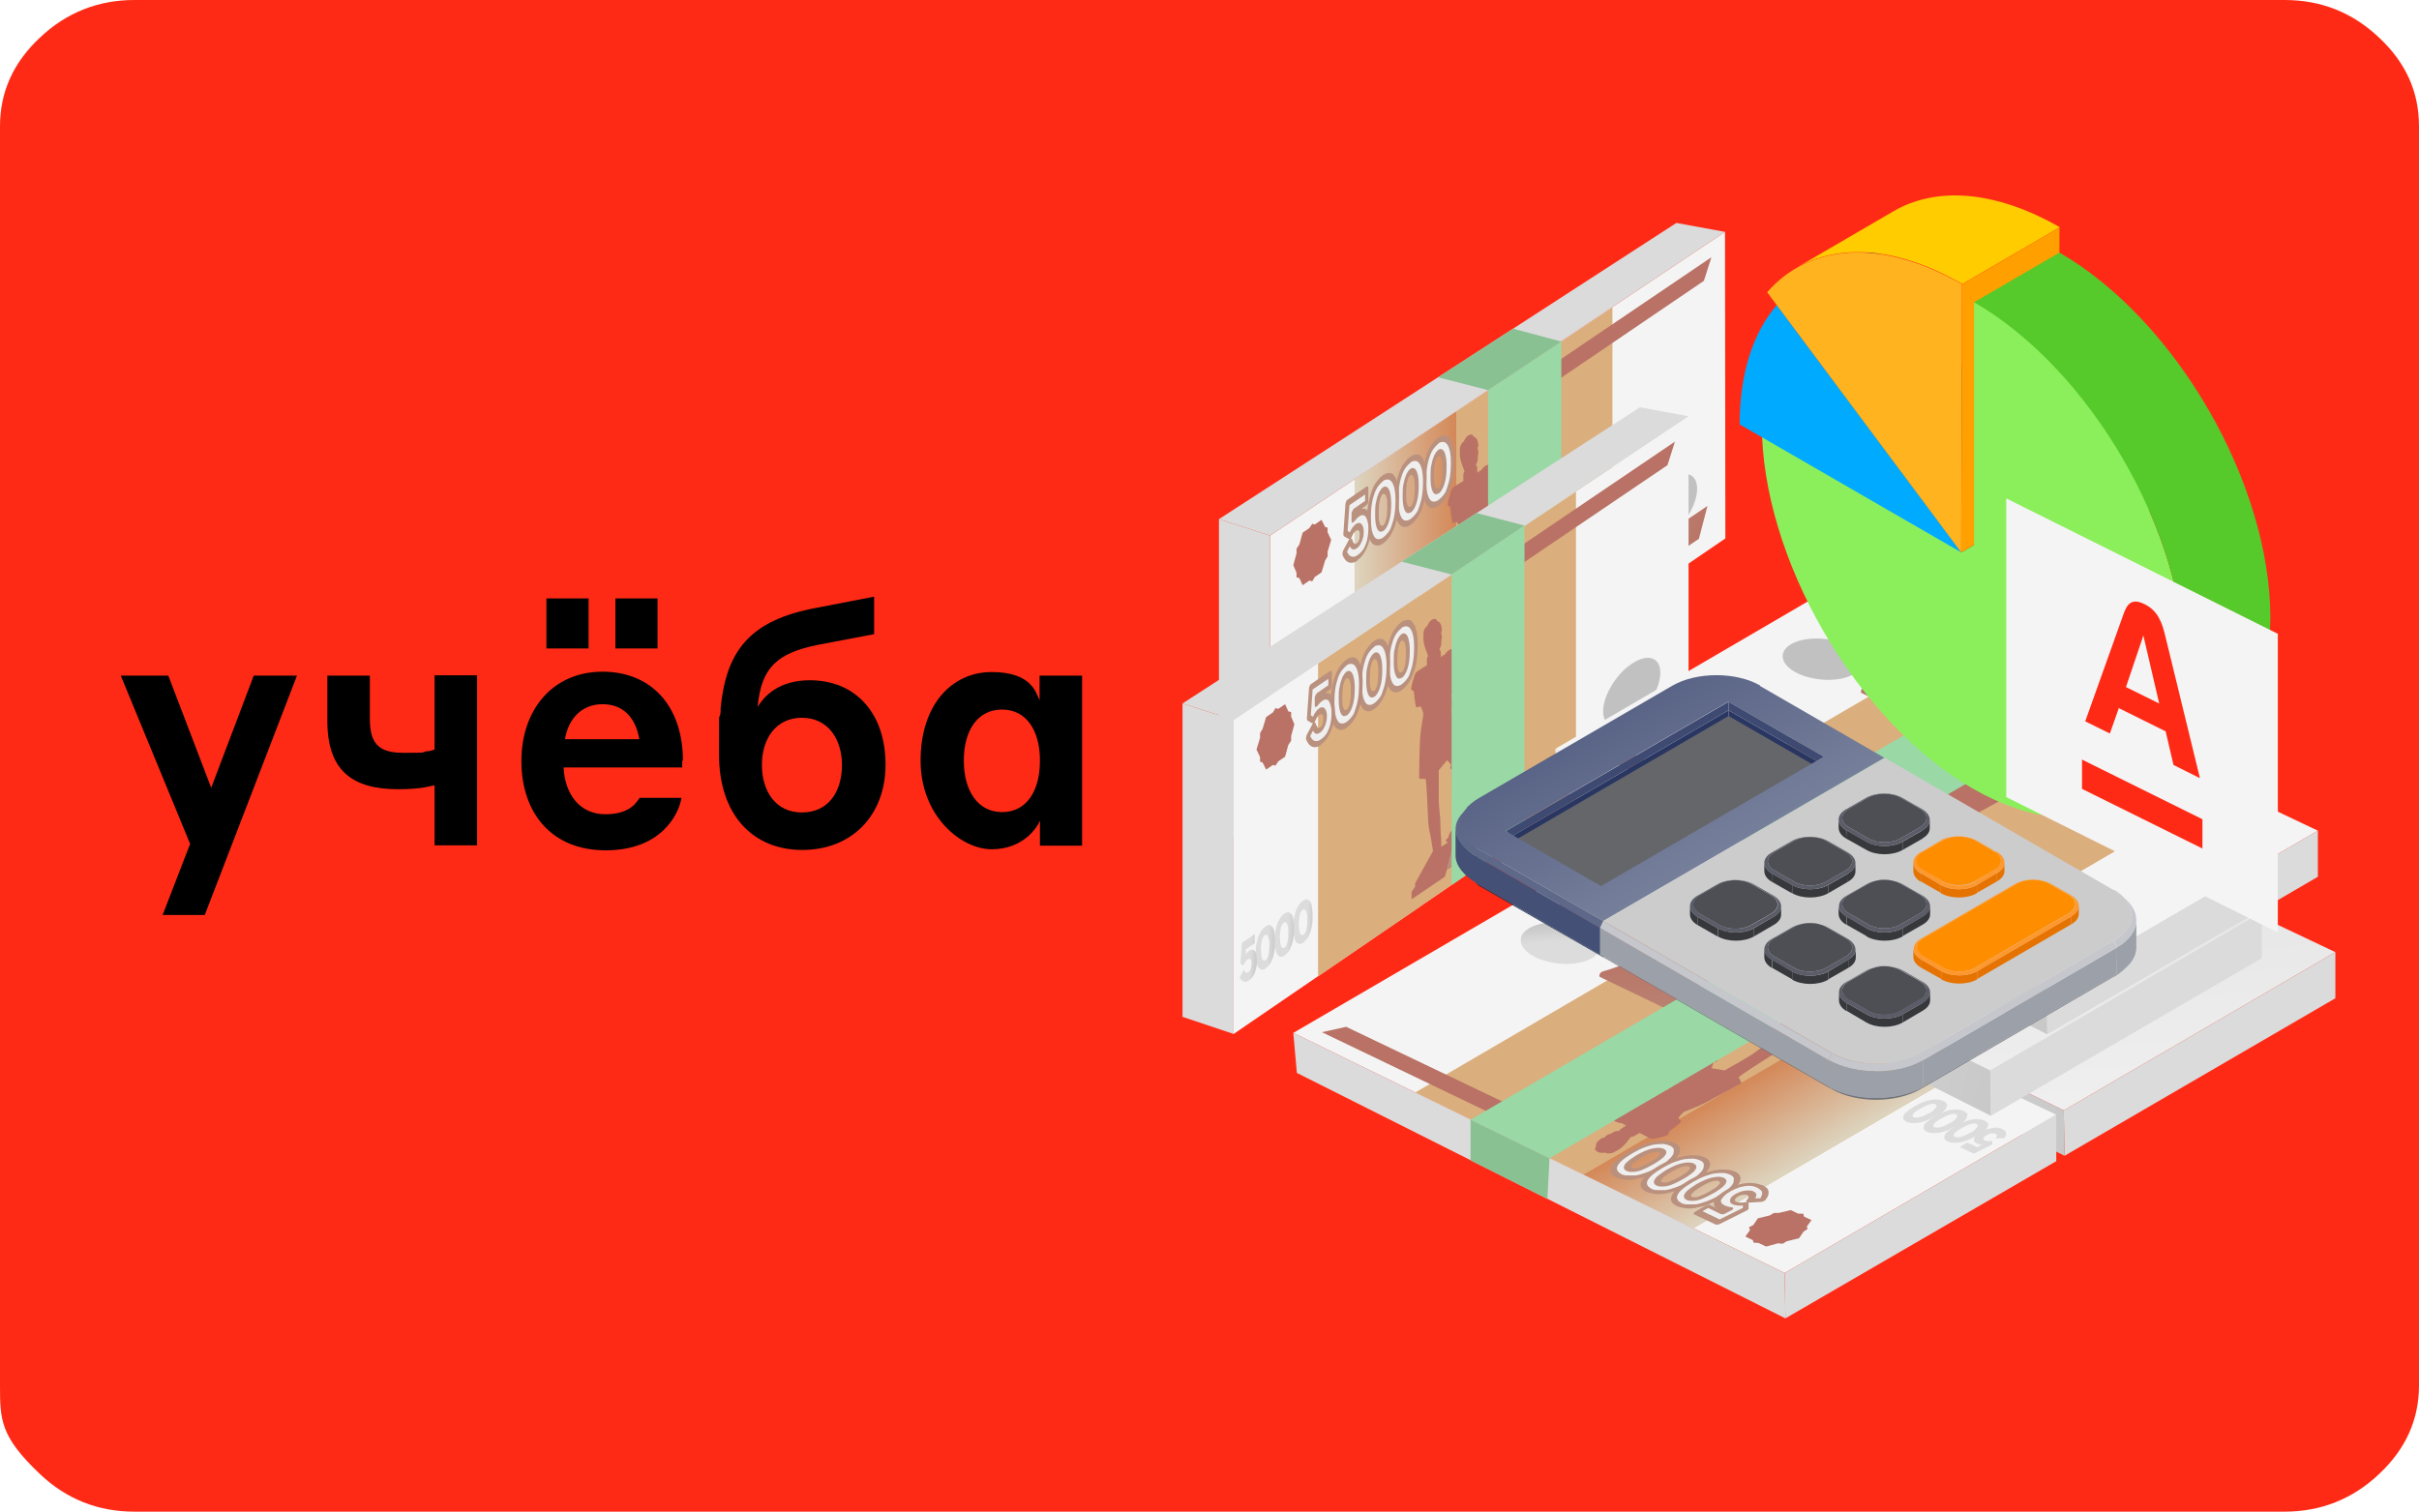 <?xml version="1.0" encoding="UTF-8"?> <svg xmlns="http://www.w3.org/2000/svg" xmlns:xlink="http://www.w3.org/1999/xlink" id="_Слой_1" width="676.9" height="423.1" viewBox="0 0 676.9 423.1"><defs><linearGradient id="_Безымянный_градиент" x1="2154.4" y1="292" x2="2269.4" y2="407" gradientTransform="translate(2155.8 1412) rotate(-154.4) skewX(-36.7)" gradientUnits="userSpaceOnUse"><stop offset="0" stop-color="#efefef"></stop><stop offset="1" stop-color="#dcdcdc"></stop></linearGradient><linearGradient id="_Безымянный_градиент_2" x1="2003.2" y1="-168.6" x2="2111.9" y2="-277.1" gradientTransform="translate(1736.9 1949.9) rotate(-120.2)" gradientUnits="userSpaceOnUse"><stop offset="0" stop-color="#c8c8c8"></stop><stop offset="1" stop-color="#efefef"></stop></linearGradient><linearGradient id="_Безымянный_градиент_3" x1="2023.3" y1="-249.5" x2="2051.8" y2="-249.5" gradientTransform="translate(1736.9 1949.9) rotate(-120.2)" gradientUnits="userSpaceOnUse"><stop offset="0" stop-color="#ddd5c0"></stop><stop offset="1" stop-color="#d48858"></stop></linearGradient><linearGradient id="_Безымянный_градиент_4" x1="2191" y1="278.8" x2="2233.9" y2="321.7" gradientTransform="translate(2155.8 1412) rotate(-154.4) skewX(-36.7)" gradientUnits="userSpaceOnUse"><stop offset="0" stop-color="#b9917e"></stop><stop offset="1" stop-color="#b97265"></stop></linearGradient><linearGradient id="_Безымянный_градиент_5" x1="2264.9" y1="292.9" x2="2276.8" y2="304.8" gradientTransform="translate(2155.8 1412) rotate(-154.4) skewX(-36.7)" gradientUnits="userSpaceOnUse"><stop offset="0" stop-color="#dcdcdc"></stop><stop offset="1" stop-color="#ababab"></stop></linearGradient><linearGradient id="_Безымянный_градиент_6" x1="2225.8" y1="286.6" x2="2265.6" y2="326.4" gradientTransform="translate(2155.8 1412) rotate(-154.4) skewX(-36.7)" gradientUnits="userSpaceOnUse"><stop offset="0" stop-color="#b9917e"></stop><stop offset="1" stop-color="#b97265"></stop></linearGradient><linearGradient id="_Безымянный_градиент_7" x1="2200.5" y1="248" x2="2210.5" y2="248" gradientTransform="translate(2155.8 1412) rotate(-154.4) skewX(-36.7)" gradientUnits="userSpaceOnUse"><stop offset="0" stop-color="#efefef"></stop><stop offset="1" stop-color="#c8c8c8"></stop></linearGradient><linearGradient id="_Безымянный_градиент_8" x1="2199.9" y1="248" x2="2211.2" y2="248" gradientTransform="translate(2155.8 1412) rotate(-154.4) skewX(-36.7)" gradientUnits="userSpaceOnUse"><stop offset="0" stop-color="#b9917e"></stop><stop offset="1" stop-color="#b97265"></stop></linearGradient><linearGradient id="_Безымянный_градиент_9" x1="2190.7" y1="247.9" x2="2200.8" y2="247.9" gradientTransform="translate(2155.8 1412) rotate(-154.4) skewX(-36.7)" gradientUnits="userSpaceOnUse"><stop offset="0" stop-color="#efefef"></stop><stop offset="1" stop-color="#c8c8c8"></stop></linearGradient><linearGradient id="_Безымянный_градиент_10" x1="2190.1" y1="248" x2="2201.4" y2="248" gradientTransform="translate(2155.8 1412) rotate(-154.4) skewX(-36.7)" gradientUnits="userSpaceOnUse"><stop offset="0" stop-color="#b9917e"></stop><stop offset="1" stop-color="#b97265"></stop></linearGradient><linearGradient id="_Безымянный_градиент_11" x1="2180.9" y1="247.9" x2="2191" y2="247.9" gradientTransform="translate(2155.8 1412) rotate(-154.4) skewX(-36.7)" gradientUnits="userSpaceOnUse"><stop offset="0" stop-color="#efefef"></stop><stop offset="1" stop-color="#c8c8c8"></stop></linearGradient><linearGradient id="_Безымянный_градиент_12" x1="2180.3" y1="248.1" x2="2191.6" y2="248.1" gradientTransform="translate(2155.8 1412) rotate(-154.4) skewX(-36.7)" gradientUnits="userSpaceOnUse"><stop offset="0" stop-color="#b9917e"></stop><stop offset="1" stop-color="#b97265"></stop></linearGradient><linearGradient id="_Безымянный_градиент_13" x1="2172.4" y1="248.1" x2="2181.3" y2="248.1" gradientTransform="translate(2155.8 1412) rotate(-154.4) skewX(-36.7)" gradientUnits="userSpaceOnUse"><stop offset="0" stop-color="#efefef"></stop><stop offset="1" stop-color="#c8c8c8"></stop></linearGradient><linearGradient id="_Безымянный_градиент_14" x1="2171.7" y1="248" x2="2182" y2="248" gradientTransform="translate(2155.8 1412) rotate(-154.4) skewX(-36.7)" gradientUnits="userSpaceOnUse"><stop offset="0" stop-color="#b9917e"></stop><stop offset="1" stop-color="#b97265"></stop></linearGradient><linearGradient id="_Безымянный_градиент_15" x1="2167.2" y1="294.1" x2="2174" y2="294.1" gradientTransform="translate(2155.8 1412) rotate(-154.4) skewX(-36.7)" gradientUnits="userSpaceOnUse"><stop offset="0" stop-color="#dcdcdc"></stop><stop offset="1" stop-color="#ababab"></stop></linearGradient><linearGradient id="_Безымянный_градиент_16" x1="2160.5" y1="294" x2="2167.3" y2="294" gradientTransform="translate(2155.8 1412) rotate(-154.4) skewX(-36.7)" gradientUnits="userSpaceOnUse"><stop offset="0" stop-color="#dcdcdc"></stop><stop offset="1" stop-color="#ababab"></stop></linearGradient><linearGradient id="_Безымянный_градиент_17" x1="2153.8" y1="294.1" x2="2160.6" y2="294.1" gradientTransform="translate(2155.8 1412) rotate(-154.4) skewX(-36.7)" gradientUnits="userSpaceOnUse"><stop offset="0" stop-color="#dcdcdc"></stop><stop offset="1" stop-color="#ababab"></stop></linearGradient><linearGradient id="_Безымянный_градиент_18" x1="2148" y1="294.2" x2="2154.1" y2="294.2" gradientTransform="translate(2155.8 1412) rotate(-154.4) skewX(-36.7)" gradientUnits="userSpaceOnUse"><stop offset="0" stop-color="#dcdcdc"></stop><stop offset="1" stop-color="#ababab"></stop></linearGradient><linearGradient id="_Безымянный_градиент_19" x1="379.1" y1="-235.6" x2="407.5" y2="-235.6" gradientTransform="translate(0 404)" gradientUnits="userSpaceOnUse"><stop offset="0" stop-color="#ddd5c0"></stop><stop offset="1" stop-color="#d48858"></stop></linearGradient><linearGradient id="_Безымянный_градиент_20" x1="141" y1="-635.5" x2="183.9" y2="-592.6" gradientTransform="translate(253 1036.4) rotate(-34.1) skewX(-36.7)" gradientUnits="userSpaceOnUse"><stop offset="0" stop-color="#b9917e"></stop><stop offset="1" stop-color="#b97265"></stop></linearGradient><linearGradient id="_Безымянный_градиент_21" x1="175.8" y1="-627.8" x2="215.6" y2="-588.1" gradientTransform="translate(253 1036.4) rotate(-34.1) skewX(-36.7)" gradientUnits="userSpaceOnUse"><stop offset="0" stop-color="#b9917e"></stop><stop offset="1" stop-color="#b97265"></stop></linearGradient><linearGradient id="_Безымянный_градиент_22" x1="142.9" y1="-665" x2="152.9" y2="-665" gradientTransform="translate(253 1036.4) rotate(-34.1) skewX(-36.7)" gradientUnits="userSpaceOnUse"><stop offset="0" stop-color="#efefef"></stop><stop offset="1" stop-color="#c8c8c8"></stop></linearGradient><linearGradient id="_Безымянный_градиент_23" x1="142.2" y1="-665" x2="153.6" y2="-665" gradientTransform="translate(253 1036.4) rotate(-34.1) skewX(-36.7)" gradientUnits="userSpaceOnUse"><stop offset="0" stop-color="#b9917e"></stop><stop offset="1" stop-color="#b97265"></stop></linearGradient><linearGradient id="_Безымянный_градиент_24" x1="133.1" y1="-665" x2="143.1" y2="-665" gradientTransform="translate(253 1036.4) rotate(-34.1) skewX(-36.7)" gradientUnits="userSpaceOnUse"><stop offset="0" stop-color="#efefef"></stop><stop offset="1" stop-color="#c8c8c8"></stop></linearGradient><linearGradient id="_Безымянный_градиент_25" x1="132.4" y1="-665" x2="143.8" y2="-665" gradientTransform="translate(253 1036.4) rotate(-34.1) skewX(-36.7)" gradientUnits="userSpaceOnUse"><stop offset="0" stop-color="#b9917e"></stop><stop offset="1" stop-color="#b97265"></stop></linearGradient><linearGradient id="_Безымянный_градиент_26" x1="123.3" y1="-665" x2="133.3" y2="-665" gradientTransform="translate(253 1036.4) rotate(-34.1) skewX(-36.7)" gradientUnits="userSpaceOnUse"><stop offset="0" stop-color="#efefef"></stop><stop offset="1" stop-color="#c8c8c8"></stop></linearGradient><linearGradient id="_Безымянный_градиент_27" x1="122.6" y1="-665" x2="134" y2="-665" gradientTransform="translate(253 1036.4) rotate(-34.1) skewX(-36.7)" gradientUnits="userSpaceOnUse"><stop offset="0" stop-color="#b9917e"></stop><stop offset="1" stop-color="#b97265"></stop></linearGradient><linearGradient id="_Безымянный_градиент_28" x1="114.7" y1="-664.7" x2="123.7" y2="-664.7" gradientTransform="translate(253 1036.4) rotate(-34.1) skewX(-36.7)" gradientUnits="userSpaceOnUse"><stop offset="0" stop-color="#efefef"></stop><stop offset="1" stop-color="#c8c8c8"></stop></linearGradient><linearGradient id="_Безымянный_градиент_29" x1="114.1" y1="-665" x2="124.3" y2="-665" gradientTransform="translate(253 1036.4) rotate(-34.1) skewX(-36.7)" gradientUnits="userSpaceOnUse"><stop offset="0" stop-color="#b9917e"></stop><stop offset="1" stop-color="#b97265"></stop></linearGradient><linearGradient id="_Безымянный_градиент_30" x1="109.5" y1="-618.9" x2="116.3" y2="-618.9" gradientTransform="translate(253 1036.4) rotate(-34.1) skewX(-36.7)" gradientUnits="userSpaceOnUse"><stop offset="0" stop-color="#dcdcdc"></stop><stop offset="1" stop-color="#ababab"></stop></linearGradient><linearGradient id="_Безымянный_градиент_31" x1="102.8" y1="-618.9" x2="109.7" y2="-618.9" gradientTransform="translate(253 1036.4) rotate(-34.1) skewX(-36.7)" gradientUnits="userSpaceOnUse"><stop offset="0" stop-color="#dcdcdc"></stop><stop offset="1" stop-color="#ababab"></stop></linearGradient><linearGradient id="_Безымянный_градиент_32" x1="96.2" y1="-618.9" x2="103" y2="-618.9" gradientTransform="translate(253 1036.4) rotate(-34.1) skewX(-36.7)" gradientUnits="userSpaceOnUse"><stop offset="0" stop-color="#dcdcdc"></stop><stop offset="1" stop-color="#ababab"></stop></linearGradient><linearGradient id="_Безымянный_градиент_33" x1="90.3" y1="-618.8" x2="96.4" y2="-618.8" gradientTransform="translate(253 1036.4) rotate(-34.1) skewX(-36.7)" gradientUnits="userSpaceOnUse"><stop offset="0" stop-color="#dcdcdc"></stop><stop offset="1" stop-color="#ababab"></stop></linearGradient><linearGradient id="_Безымянный_градиент_34" x1="163.5" y1="-593.3" x2="203.2" y2="-553.5" gradientTransform="translate(253 1036.4) rotate(-34.1) skewX(-36.7)" gradientUnits="userSpaceOnUse"><stop offset="0" stop-color="#b9917e"></stop><stop offset="1" stop-color="#b97265"></stop></linearGradient><linearGradient id="_Безымянный_градиент_35" x1="129.9" y1="-628" x2="139.9" y2="-628" gradientTransform="translate(253 1036.4) rotate(-34.1) skewX(-36.7)" gradientUnits="userSpaceOnUse"><stop offset="0" stop-color="#efefef"></stop><stop offset="1" stop-color="#c8c8c8"></stop></linearGradient><linearGradient id="_Безымянный_градиент_36" x1="129.2" y1="-628.1" x2="140.6" y2="-628.1" gradientTransform="translate(253 1036.4) rotate(-34.1) skewX(-36.7)" gradientUnits="userSpaceOnUse"><stop offset="0" stop-color="#b9917e"></stop><stop offset="1" stop-color="#b97265"></stop></linearGradient><linearGradient id="_Безымянный_градиент_37" x1="120.1" y1="-628.1" x2="130.1" y2="-628.1" gradientTransform="translate(253 1036.4) rotate(-34.1) skewX(-36.7)" gradientUnits="userSpaceOnUse"><stop offset="0" stop-color="#efefef"></stop><stop offset="1" stop-color="#c8c8c8"></stop></linearGradient><linearGradient id="_Безымянный_градиент_38" x1="119.4" y1="-628" x2="130.8" y2="-628" gradientTransform="translate(253 1036.4) rotate(-34.1) skewX(-36.7)" gradientUnits="userSpaceOnUse"><stop offset="0" stop-color="#b9917e"></stop><stop offset="1" stop-color="#b97265"></stop></linearGradient><linearGradient id="_Безымянный_градиент_39" x1="110.3" y1="-628" x2="120.3" y2="-628" gradientTransform="translate(253 1036.4) rotate(-34.1) skewX(-36.7)" gradientUnits="userSpaceOnUse"><stop offset="0" stop-color="#efefef"></stop><stop offset="1" stop-color="#c8c8c8"></stop></linearGradient><linearGradient id="_Безымянный_градиент_40" x1="109.7" y1="-628" x2="121" y2="-628" gradientTransform="translate(253 1036.4) rotate(-34.1) skewX(-36.7)" gradientUnits="userSpaceOnUse"><stop offset="0" stop-color="#b9917e"></stop><stop offset="1" stop-color="#b97265"></stop></linearGradient><linearGradient id="_Безымянный_градиент_41" x1="101.7" y1="-627.8" x2="110.7" y2="-627.8" gradientTransform="translate(253 1036.4) rotate(-34.1) skewX(-36.7)" gradientUnits="userSpaceOnUse"><stop offset="0" stop-color="#efefef"></stop><stop offset="1" stop-color="#c8c8c8"></stop></linearGradient><linearGradient id="_Безымянный_градиент_42" x1="101.1" y1="-628" x2="111.3" y2="-628" gradientTransform="translate(253 1036.4) rotate(-34.1) skewX(-36.7)" gradientUnits="userSpaceOnUse"><stop offset="0" stop-color="#b9917e"></stop><stop offset="1" stop-color="#b97265"></stop></linearGradient><linearGradient id="_Безымянный_градиент_43" x1="96.5" y1="-582" x2="103.4" y2="-582" gradientTransform="translate(253 1036.4) rotate(-34.1) skewX(-36.7)" gradientUnits="userSpaceOnUse"><stop offset="0" stop-color="#dcdcdc"></stop><stop offset="1" stop-color="#ababab"></stop></linearGradient><linearGradient id="_Безымянный_градиент_44" x1="89.9" y1="-581.9" x2="96.7" y2="-581.9" gradientTransform="translate(253 1036.4) rotate(-34.1) skewX(-36.7)" gradientUnits="userSpaceOnUse"><stop offset="0" stop-color="#dcdcdc"></stop><stop offset="1" stop-color="#ababab"></stop></linearGradient><linearGradient id="_Безымянный_градиент_45" x1="83.2" y1="-581.9" x2="90" y2="-581.9" gradientTransform="translate(253 1036.4) rotate(-34.1) skewX(-36.7)" gradientUnits="userSpaceOnUse"><stop offset="0" stop-color="#dcdcdc"></stop><stop offset="1" stop-color="#ababab"></stop></linearGradient><linearGradient id="_Безымянный_градиент_46" x1="77.3" y1="-581.8" x2="83.4" y2="-581.8" gradientTransform="translate(253 1036.4) rotate(-34.1) skewX(-36.7)" gradientUnits="userSpaceOnUse"><stop offset="0" stop-color="#dcdcdc"></stop><stop offset="1" stop-color="#ababab"></stop></linearGradient><linearGradient id="_Безымянный_градиент_47" x1="2023.4" y1="-180.8" x2="2131.9" y2="-289.4" gradientTransform="translate(1736.9 1949.9) rotate(-120.2)" gradientUnits="userSpaceOnUse"><stop offset="0" stop-color="#c8c8c8"></stop><stop offset="1" stop-color="#efefef"></stop></linearGradient><linearGradient id="_Безымянный_градиент_48" x1="2067.9" y1="-217.1" x2="2114.6" y2="-170.4" gradientTransform="translate(1736.9 1949.9) rotate(-120.2)" gradientUnits="userSpaceOnUse"><stop offset="0" stop-color="#efefef"></stop><stop offset="1" stop-color="#dcdcdc"></stop></linearGradient><linearGradient id="_Безымянный_градиент_49" x1="2086.2" y1="-229.9" x2="2086.2" y2="-249.3" gradientTransform="translate(1736.9 1949.9) rotate(-120.2)" gradientUnits="userSpaceOnUse"><stop offset="0" stop-color="#efefef"></stop><stop offset="1" stop-color="#dcdcdc"></stop></linearGradient><linearGradient id="_Безымянный_градиент_50" x1="2231.5" y1="377.2" x2="2274.4" y2="420.1" gradientTransform="translate(2155.8 1412) rotate(-154.4) skewX(-36.7)" gradientUnits="userSpaceOnUse"><stop offset="0" stop-color="#b9917e"></stop><stop offset="1" stop-color="#b97265"></stop></linearGradient><linearGradient id="_Безымянный_градиент_51" x1="2274.2" y1="333.2" x2="2308.7" y2="367.7" gradientTransform="translate(2155.8 1412) rotate(-154.4) skewX(-36.7)" gradientUnits="userSpaceOnUse"><stop offset="0" stop-color="#b9917e"></stop><stop offset="1" stop-color="#b97265"></stop></linearGradient><linearGradient id="_Безымянный_градиент_52" x1="2182.9" y1="346.8" x2="2192.1" y2="355.9" gradientTransform="translate(2155.8 1412) rotate(-154.4) skewX(-36.7)" gradientUnits="userSpaceOnUse"><stop offset="0" stop-color="#b9917e"></stop><stop offset="1" stop-color="#b97265"></stop></linearGradient><linearGradient id="_Безымянный_градиент_53" x1="2240.8" y1="351.3" x2="2250.8" y2="351.3" gradientTransform="translate(2155.8 1412) rotate(-154.4) skewX(-36.7)" gradientUnits="userSpaceOnUse"><stop offset="0" stop-color="#efefef"></stop><stop offset="1" stop-color="#c8c8c8"></stop></linearGradient><linearGradient id="_Безымянный_градиент_54" x1="2240.1" y1="351.4" x2="2251.4" y2="351.4" gradientTransform="translate(2155.8 1412) rotate(-154.4) skewX(-36.7)" gradientUnits="userSpaceOnUse"><stop offset="0" stop-color="#b9917e"></stop><stop offset="1" stop-color="#b97265"></stop></linearGradient><linearGradient id="_Безымянный_градиент_55" x1="2231" y1="351.3" x2="2241" y2="351.3" gradientTransform="translate(2155.8 1412) rotate(-154.4) skewX(-36.7)" gradientUnits="userSpaceOnUse"><stop offset="0" stop-color="#efefef"></stop><stop offset="1" stop-color="#c8c8c8"></stop></linearGradient><linearGradient id="_Безымянный_градиент_56" x1="2230.3" y1="351.4" x2="2241.7" y2="351.4" gradientTransform="translate(2155.8 1412) rotate(-154.4) skewX(-36.7)" gradientUnits="userSpaceOnUse"><stop offset="0" stop-color="#b9917e"></stop><stop offset="1" stop-color="#b97265"></stop></linearGradient><linearGradient id="_Безымянный_градиент_57" x1="2221.2" y1="351.3" x2="2231.2" y2="351.3" gradientTransform="translate(2155.8 1412) rotate(-154.4) skewX(-36.7)" gradientUnits="userSpaceOnUse"><stop offset="0" stop-color="#efefef"></stop><stop offset="1" stop-color="#c8c8c8"></stop></linearGradient><linearGradient id="_Безымянный_градиент_58" x1="2220.5" y1="351.4" x2="2231.9" y2="351.4" gradientTransform="translate(2155.8 1412) rotate(-154.4) skewX(-36.7)" gradientUnits="userSpaceOnUse"><stop offset="0" stop-color="#b9917e"></stop><stop offset="1" stop-color="#b97265"></stop></linearGradient><linearGradient id="_Безымянный_градиент_59" x1="2212.6" y1="351.5" x2="2221.6" y2="351.5" gradientTransform="translate(2155.8 1412) rotate(-154.4) skewX(-36.7)" gradientUnits="userSpaceOnUse"><stop offset="0" stop-color="#efefef"></stop><stop offset="1" stop-color="#c8c8c8"></stop></linearGradient><linearGradient id="_Безымянный_градиент_60" x1="2212" y1="351.4" x2="2222.2" y2="351.4" gradientTransform="translate(2155.8 1412) rotate(-154.4) skewX(-36.7)" gradientUnits="userSpaceOnUse"><stop offset="0" stop-color="#b9917e"></stop><stop offset="1" stop-color="#b97265"></stop></linearGradient><linearGradient id="_Безымянный_градиент_61" x1="2207.4" y1="397.4" x2="2214.2" y2="397.4" gradientTransform="translate(2155.8 1412) rotate(-154.4) skewX(-36.7)" gradientUnits="userSpaceOnUse"><stop offset="0" stop-color="#dcdcdc"></stop><stop offset="1" stop-color="#ababab"></stop></linearGradient><linearGradient id="_Безымянный_градиент_62" x1="2200.7" y1="397.4" x2="2207.6" y2="397.4" gradientTransform="translate(2155.8 1412) rotate(-154.4) skewX(-36.7)" gradientUnits="userSpaceOnUse"><stop offset="0" stop-color="#dcdcdc"></stop><stop offset="1" stop-color="#ababab"></stop></linearGradient><linearGradient id="_Безымянный_градиент_63" x1="2194.1" y1="397.4" x2="2200.9" y2="397.4" gradientTransform="translate(2155.8 1412) rotate(-154.4) skewX(-36.7)" gradientUnits="userSpaceOnUse"><stop offset="0" stop-color="#dcdcdc"></stop><stop offset="1" stop-color="#ababab"></stop></linearGradient><linearGradient id="_Безымянный_градиент_64" x1="2188.2" y1="397.6" x2="2194.3" y2="397.6" gradientTransform="translate(2155.8 1412) rotate(-154.4) skewX(-36.7)" gradientUnits="userSpaceOnUse"><stop offset="0" stop-color="#dcdcdc"></stop><stop offset="1" stop-color="#ababab"></stop></linearGradient><linearGradient id="_Безымянный_градиент_65" x1="2035.1" y1="-155.7" x2="2143.7" y2="-264.2" gradientTransform="translate(1736.9 1949.9) rotate(-120.2)" gradientUnits="userSpaceOnUse"><stop offset="0" stop-color="#c8c8c8"></stop><stop offset="1" stop-color="#efefef"></stop></linearGradient><linearGradient id="_Безымянный_градиент_66" x1="2098" y1="-204.8" x2="2098" y2="-224.2" gradientTransform="translate(1736.9 1949.9) rotate(-120.2)" gradientUnits="userSpaceOnUse"><stop offset="0" stop-color="#efefef"></stop><stop offset="1" stop-color="#dcdcdc"></stop></linearGradient><linearGradient id="_Безымянный_градиент_67" x1="6114" y1="-163.5" x2="6137.7" y2="-204.5" gradientTransform="translate(6592.6 404) rotate(-180) scale(1 -1)" gradientUnits="userSpaceOnUse"><stop offset="0" stop-color="#767f9a"></stop><stop offset="1" stop-color="#5a6486"></stop></linearGradient></defs><path d="M676.9,35.3v352.5c0,9.5-3.7,17.8-11.2,24.8-7.4,7-16.3,10.5-26.4,10.5H37.6c-10.2,0-19-3.5-26.4-10.5C.1,402.1,0,397.4,0,387.8V35.3c0-9.5,3.7-17.8,11.2-24.8C18.6,3.5,27.5,0,37.6,0h601.7c10.2,0,19,3.5,26.4,10.5,7.5,7,11.2,15.2,11.2,24.8" style="fill:#ff2a16; stroke-width:0px;"></path><path d="M545.9,281.4l59.6-2.7.6,12.4-59.6,2.7-.6-12.4ZM562.2,251.3l23.5-1.1,4.6,12.3,13.1-.6-20-51.6c-1.9-5-4.1-8.9-10.8-8.6s-8.6,4.4-10.1,9.5l-16,53.3,12.3-.6,3.7-12.6h-.3ZM572.5,215.3h.3l9.1,24.5-16.5.8,7.2-25.3h0Z" style="fill:#ff2a16; stroke-width:0px;"></path><polygon points="514.1 200.4 653.5 266.5 577.5 310.8 440 243.6 514.1 200.4" style="fill:url(#_Безымянный_градиент); stroke-width:0px;"></polygon><polygon points="577.5 310.8 653.5 266.5 653.5 279.4 577.7 323.5 577.5 310.8" style="fill:#dbdbdb; stroke-width:0px;"></polygon><polygon points="577.5 310.8 440 243.6 441 254.8 577.7 323.5 577.5 310.8" style="fill:url(#_Безымянный_градиент_2); stroke-width:0px;"></polygon><polygon points="436 245.9 575.4 312 499.4 356.3 361.9 289.1 436 245.9" style="fill:#f4f4f4; stroke-width:0px;"></polygon><polygon points="549.5 299.7 470.5 262.3 396 305.8 473.8 343.8 549.5 299.7" style="fill:#dbae7d; stroke-width:0px;"></polygon><polygon points="549.5 299.7 518.3 285 443.1 328.8 473.8 343.8 549.5 299.7" style="fill:url(#_Безымянный_градиент_3); stroke-width:0px;"></polygon><path d="M529.3,301s.9-1.1,1.8-1.5c.9-.4,4.9,0,3.4,1.6,0,0-2.3,1.2-2.6,2.9,0,0-13.7.7-20.2-8l1.1-.3s-1.9-2.2-5.2-2c0,0-2.5,1.9-2.8,2.5,0,0-8,.6-13.6-4.2-5.5-4.7-4.2-4.7-6.4-5.8,0,0-1.9.8-4.1,2.1-.8.5-1.8.2-2.1,0-8.3-4-31-14.9-31-14.9,0,0-.4-1.2,1.2-1.6s6.6-2.1,8.1-3.2c0,0,4.7-.2,4.3,2.1l-.8.2s24.4,12.2,24.9,11.9c.5-.3,2.7-1.4,2.7-1.4,0,0,5.1-.8,14.9,8.1,0,0,6.1-4.1,10.8-2.6,4.7,1.4,8.3,5.1,8.6,6.5l-1.1.6s.7.6,1.4.8c0,0,1.1-.9,2-1s2.8.5,2,1.5c0,0-1.8.8-2.9,2.3,0,0-2.8.2-4.5-.8,0,0,2.2,2.8,10.1,4.2h0Z" style="fill:url(#_Безымянный_градиент_4); stroke-width:0px;"></path><path d="M489.9,283.3c-1.1.8-.1,1.2-.1,1.2-.6.4-.9.8-.9.8,0,0-.8-.4-1-.3s-.2.5,0,.9.4,1.2.2,1.4c-.1.2-.3.5-.4.7,0,.2-.5.3-1.3.7-.8.4-11.9,7.4-12.4,7.8-.5.5-1.6,1.6-2.2,2.5s-1.6,2.2-1.6,2.2l-8.4,4.4h-.3l-.9.5s.9.6,1.1.6,1-.6,1-.6v-.2c-.1,0,6.8-3.6,6.8-3.4s-.6.5-1.2,1c-.6.4-1.7,1.5-1.7,1.5,0,0-1.9.2-2.3.6-.3.4-1.5,1.6-1.5,1.6-.9-.4-1.5,0-1.5,0,0,0-.3-.2-1.1-.1s-1.9,1.2-1.9,1.2c-1.6-.8-3,.1-3.7.5-.6.4-1.6,1.8-1.9,2.2-.3.4-1.5,1-1.6,1.6-.2.5.6,1.2,1.2,1.4.6.3,1.7.4,1.7.4.3.4,1.1.5,1,.6,0,.1-1.5,1-1.6,1.1s0,.1,0,.2c0,0-.3.2-1,.3-.7,0-1,.4-1.4.6s-.5.1-1.1.4-.7.7-.8.7c0,0-.5.2-.9.3-.4.1,0,0-.9.7s-.7,1.7-.7,1.7c-.4.4-.5.7.3,1.3.8.6,2.3.3,2.3.3.3.2.9.3,1.5.2.7-.1.5-.1,2.2-1,1.6-.9,3.2-3.3,3.5-3.6h.3c.3,0,2.1-1.1,2.1-1.1,0,0,3,1.6,3.5,1.7.5,0,3.8-.8,4.3-1.1.5-.3.3-.9.3-.9,0,0,3-2.2,3.4-2.7.4-.4-.4-.8-.6-1s1.1-1.6,1.5-1.9c.4-.2,3.6-1.3,6.1-2.6,2.5-1.3,9.9-5.4,9.9-5.4.2-.4-.7-1.6-.7-1.6.1-.5,7.5-5.1,8.9-6,1.5-.9,3.3-2.4,4.1-3.2.8-.7,3.3-2.7,3.3-2.7l10.3-.2.7-.6,1.8.2,1.8-1-10.1-4.8-2,.6-9-4.3s-5.5,3-6.6,3.9l.2-.2h0ZM494.7,287.2s.7-.1.5.3c-.1.4,0,.6.4.6h.7c.4,0,1-.1,1.3-.3,0,0,.6.3.9.3s0-.8.2-.7c.1,0,2,.9,2,.9,0,0-2.4,1.4-2.6,1.6-.2.3-2.8,1.8-4.1,2.6s-3,2.2-4.3,3-4.4,2.6-5,2.9-2.1,1.2-2.1,1.2c0,0-3.1-.5-3.6-.6,0,0,0-.5.3-1,.2-.5.2-.7.2-.7,0,0,.9,0,1.1-.4s0-.5,0-.5c0,0,10.3-6.2,10.9-6.7.6-.4,2.6-1.4,2.5-1.8s.6-.7.6-.7h.1Z" style="fill:#b97265; stroke-width:0px;"></path><path d="M427.9,259.8c3.8-2.2,10.7-2.1,15.6.2,4.8,2.3,5.7,6,1.9,8.2-3.8,2.2-10.7,2.1-15.6-.2-4.8-2.3-5.7-6-1.9-8.2Z" style="fill:url(#_Безымянный_градиент_5); stroke-width:0px;"></path><polygon points="439.8 252.2 505.5 283.7 496.4 286.4 430.6 254.8 439.8 252.2" style="fill:url(#_Безымянный_градиент_6); stroke-width:0px;"></polygon><polygon points="376.7 287.4 434.8 315.2 428 316.8 369.9 288.9 376.7 287.4" style="fill:#b97265; stroke-width:0px;"></polygon><polygon points="495.2 340.2 491.9 341 490.6 342.9 489.4 343.5 489.7 344.3 488.4 346.1 490.5 347.1 490.7 347.8 492.1 347.9 494.2 348.9 497.5 348 498.9 348.1 500 347.4 503.4 346.6 504.7 344.7 505.8 344 505.6 343.3 506.9 341.5 504.8 340.5 504.6 339.7 503.2 339.7 501.1 338.7 497.7 339.5 496.4 339.5 495.2 340.2" style="fill:#b97265; stroke-width:0px;"></polygon><path d="M464.7,326.7c-1.4.8-2.6,1.4-3.9,1.9-1.2.5-2.4.7-3.4.9-1,.1-1.9.2-2.7,0-.8,0-1.4-.3-1.9-.5-.6-.3-1-.6-1.2-1s-.2-.9,0-1.4.7-1.2,1.4-1.8c.7-.7,1.7-1.4,3-2.1,1.3-.8,2.5-1.4,3.7-1.8,1.2-.5,2.3-.8,3.3-.9,1-.2,1.9-.2,2.7-.1.8,0,1.5.3,2.1.5.5.2.9.6,1.1,1s.3.9.1,1.4c-.2.6-.6,1.2-1.3,1.9s-1.8,1.4-3.1,2.2v-.2h0ZM462.2,325.6c1.1-.6,1.9-1.2,2.4-1.7s.7-.9.7-1.2-.2-.5-.5-.7c-.5-.3-1.3-.3-2.4,0-1.1.2-2.4.8-4,1.7-1,.6-1.8,1.2-2.3,1.6-.5.5-.8.9-.8,1.2s.1.5.5.7c.3.2.7.2,1.3.2s1.3-.2,2.1-.5c.9-.3,1.8-.8,3-1.4h0Z" style="fill:url(#_Безымянный_градиент_7); stroke-width:0px;"></path><path d="M468.6,319.9c.6.3,1,.6,1.3,1.1.3.4.3,1,.1,1.6-.2.6-.7,1.3-1.5,2.1-.8.7-1.9,1.5-3.3,2.4-1.4.8-2.8,1.5-4.1,2-1.4.5-2.6.8-3.7,1s-2.2.2-3,0c-1.8-.2-3.1-.9-3.5-1.7-.3-.5-.3-1,0-1.7.2-.6.7-1.3,1.5-2s1.9-1.5,3.2-2.3c1.4-.8,2.7-1.4,4-1.9s2.5-.8,3.7-1,2.2-.2,3.1-.1c.9,0,1.7.3,2.3.6h-.1ZM453.6,328.6c.4.2,1,.4,1.7.4h2.3c.9-.1,1.9-.4,3-.8s2.4-1,3.6-1.7c1.3-.7,2.3-1.4,2.9-2.1.7-.6,1.1-1.2,1.2-1.7s.1-.9,0-1.2c-.4-.7-1.4-1.1-2.7-1.3-.7,0-1.5,0-2.3.1-.9.1-1.9.4-3,.8s-2.3,1-3.5,1.7-2.2,1.4-2.9,2c-.7.6-1.1,1.2-1.3,1.6-.2.5-.2.9,0,1.2.2.4.5.7,1,.9h0ZM465.6,321.6c.4.2.7.5.7.9s-.3.9-.9,1.5c-.6.5-1.4,1.1-2.6,1.8-1.2.7-2.3,1.2-3.2,1.6-1,.4-1.9.6-2.7.6s-1.3,0-1.8-.3c-.5-.2-.7-.6-.7-1s.3-.9.9-1.5c.6-.5,1.4-1.1,2.5-1.8,1.7-1,3.2-1.6,4.4-1.9,1.8-.4,2.7-.2,3.2,0h.2ZM456.6,326.9c.2,0,.5.1.8.1s.7,0,1.6-.4c.8-.3,1.7-.7,2.7-1.3s1.8-1.1,2.2-1.5c.5-.5.6-.7.6-.9s-.1-.3-.3-.4c-.2-.1-.6-.2-1.6,0-.9.2-2.1.7-3.5,1.6-1,.6-1.7,1.1-2.1,1.5s-.6.7-.6.9,0,.3.3.4h-.1Z" style="fill:url(#_Безымянный_градиент_8); stroke-width:0px;"></path><path d="M473.1,330.8c-1.4.8-2.6,1.4-3.9,1.9-1.2.5-2.4.7-3.4.9-1,.1-1.9.2-2.7,0-.8,0-1.4-.3-1.9-.5-.6-.3-1-.6-1.2-1s-.2-.9,0-1.4.7-1.2,1.4-1.8c.7-.7,1.7-1.4,3-2.1,1.3-.8,2.5-1.4,3.7-1.8,1.2-.5,2.3-.8,3.3-.9,1-.2,1.9-.2,2.7-.1.8,0,1.5.3,2.1.5.5.2.9.6,1.1,1s.3.9.1,1.4c-.2.6-.6,1.2-1.3,1.9s-1.8,1.4-3.1,2.2v-.2h0ZM470.7,329.6c1.1-.6,1.9-1.2,2.4-1.7s.7-.9.7-1.2-.2-.5-.5-.7c-.5-.3-1.3-.3-2.4,0-1.1.2-2.4.8-4,1.7-1,.6-1.8,1.2-2.3,1.6-.5.5-.8.9-.8,1.2s.1.5.5.7c.3.2.7.2,1.3.2s1.3-.2,2.1-.5c.9-.3,1.8-.8,3-1.4h0Z" style="fill:url(#_Безымянный_градиент_9); stroke-width:0px;"></path><path d="M477,323.9c.6.3,1,.6,1.3,1.1.3.4.3,1,.1,1.6-.2.6-.7,1.3-1.5,2.1-.8.7-1.9,1.5-3.3,2.4-1.4.8-2.8,1.5-4.1,2-1.4.5-2.6.8-3.7,1s-2.2.2-3,0c-1.8-.2-3.1-.9-3.5-1.7-.3-.5-.3-1,0-1.7.2-.6.7-1.3,1.5-2s1.9-1.5,3.2-2.3c1.4-.8,2.7-1.4,4-1.9s2.5-.8,3.7-1,2.2-.2,3.1-.1c.9,0,1.7.3,2.3.6h-.1ZM462,332.7c.4.2,1,.4,1.7.4h2.3c.9-.1,1.9-.4,3-.8s2.4-1,3.6-1.7c1.3-.7,2.3-1.4,2.9-2.1.7-.6,1.1-1.2,1.2-1.7s.1-.9,0-1.2c-.4-.7-1.4-1.1-2.7-1.3-.7,0-1.5,0-2.3.1-.9.1-1.9.4-3,.8s-2.3,1-3.5,1.7-2.2,1.4-2.9,2c-.7.6-1.1,1.2-1.3,1.6-.2.5-.2.9,0,1.2.2.4.5.7,1,.9h0ZM474,325.7c.4.2.7.5.7.9s-.3.9-.9,1.5c-.6.5-1.4,1.1-2.6,1.8s-2.3,1.2-3.2,1.6c-1,.4-1.9.6-2.7.6s-1.3,0-1.8-.3c-.5-.2-.7-.6-.7-1s.3-.9.9-1.5c.6-.5,1.4-1.1,2.5-1.8,1.7-1,3.2-1.6,4.4-1.9,1.8-.4,2.7-.2,3.2,0h.2ZM465,330.9c.2,0,.5.1.8.1s.7,0,1.6-.4c.8-.3,1.7-.7,2.7-1.3,1-.6,1.8-1.1,2.2-1.5.5-.5.6-.7.6-.9s-.1-.3-.3-.4c-.2-.1-.6-.2-1.6,0-.9.2-2.1.7-3.5,1.6-1,.6-1.7,1.1-2.1,1.5s-.6.7-.6.9,0,.3.3.4h-.1Z" style="fill:url(#_Безымянный_градиент_10); stroke-width:0px;"></path><path d="M481.5,334.8c-1.4.8-2.6,1.4-3.9,1.9-1.2.5-2.4.7-3.4.9-1,.1-1.9.2-2.7,0-.8,0-1.4-.3-1.9-.5-.6-.3-1-.6-1.2-1s-.2-.9,0-1.4.7-1.2,1.4-1.8c.7-.7,1.7-1.4,3-2.1,1.3-.8,2.5-1.4,3.7-1.8,1.2-.5,2.3-.8,3.3-.9,1-.2,1.9-.2,2.7-.1.8,0,1.5.3,2.1.5.5.2.9.6,1.1,1s.3.9.1,1.4c-.2.6-.6,1.2-1.3,1.9s-1.8,1.4-3.1,2.2v-.2h0ZM479.1,333.6c1.1-.6,1.9-1.2,2.4-1.7s.7-.9.7-1.2-.2-.5-.5-.7c-.5-.3-1.3-.3-2.4,0-1.1.2-2.4.8-4,1.7-1,.6-1.8,1.2-2.3,1.6-.5.5-.8.9-.8,1.2s.1.5.5.7c.3.2.7.2,1.3.2s1.3-.2,2.1-.5c.9-.3,1.8-.8,3-1.4h0Z" style="fill:url(#_Безымянный_градиент_11); stroke-width:0px;"></path><path d="M485.5,327.9c.6.3,1,.6,1.3,1.1.3.4.3,1,.1,1.6-.2.6-.7,1.3-1.5,2.1-.8.7-1.9,1.5-3.3,2.4-1.4.8-2.8,1.5-4.1,2-1.4.5-2.6.8-3.7,1s-2.2.2-3,0c-1.8-.2-3.1-.9-3.5-1.7-.3-.5-.3-1,0-1.7.2-.6.7-1.3,1.5-2s1.9-1.5,3.2-2.3c1.4-.8,2.7-1.4,4-1.9s2.5-.8,3.7-1,2.2-.2,3.1-.1c.9,0,1.7.3,2.3.6h-.1ZM470.4,336.7c.4.2,1,.4,1.7.4h2.3c.9-.1,1.9-.4,3-.8s2.4-1,3.6-1.7c1.3-.7,2.3-1.4,2.9-2.1.7-.6,1.1-1.2,1.2-1.7s.1-.9,0-1.2c-.4-.7-1.4-1.1-2.7-1.3-.7,0-1.5,0-2.3.1-.9.1-1.9.4-3,.8s-2.3,1-3.5,1.7-2.2,1.4-2.9,2c-.7.6-1.1,1.2-1.3,1.6-.2.5-.2.9,0,1.2.2.4.5.7,1,.9h0ZM482.4,329.7c.4.2.7.5.7.9s-.3.9-.9,1.5c-.6.5-1.4,1.1-2.6,1.8s-2.3,1.2-3.2,1.6c-1,.4-1.9.6-2.7.6s-1.3,0-1.8-.3c-.5-.2-.7-.6-.7-1s.3-.9.9-1.5c.6-.5,1.4-1.1,2.5-1.8,1.7-1,3.2-1.6,4.4-1.9,1.8-.4,2.7-.2,3.2,0h.2ZM473.4,335c.2,0,.5.1.8.1s.7,0,1.6-.4c.8-.3,1.7-.7,2.7-1.3,1-.6,1.8-1.1,2.2-1.5.5-.5.6-.7.6-.9s-.1-.3-.3-.4c-.2-.1-.6-.2-1.6,0-.6.1-1.7.5-3.5,1.6-1,.6-1.7,1.1-2.1,1.5s-.6.7-.6.9,0,.3.3.4h-.1Z" style="fill:url(#_Безымянный_градиент_12); stroke-width:0px;"></path><path d="M474.8,339.2l3-1.8,4.1,2,1.9-1c-.9,0-1.6-.2-2.2-.5-.5-.3-.9-.6-1-.9-.2-.4-.1-.7,0-1.2.2-.4.5-.8,1.1-1.3.5-.5,1.1-.9,1.9-1.3.9-.5,1.8-.9,2.8-1.2,1-.3,2.1-.5,3.1-.5s2,.2,2.8.5c.5.3.9.5,1.2.8.3.3.4.7.4,1.2s-.3,1.1-.8,1.8l-3.6.2c.3-.3.6-.7.7-1.1s0-.7-.6-1c-.3-.2-.7-.2-1.2-.2s-.9,0-1.4.2c-.5.1-.9.3-1.3.6-.4.2-.7.5-.9.8-.2.3-.3.5-.2.8,0,.3.3.5.6.6.7.3,1.7.4,3.1.2v1.4l-7.6,3.8-5.9-2.8h0Z" style="fill:url(#_Безымянный_градиент_13); stroke-width:0px;"></path><path d="M493,331.6c.6.3,1,.6,1.4.9.4.4.5.8.5,1.4s-.3,1.2-.9,2c-.2.2-.6.4-1.1.5l-3.6.2h-.2c.1,0,.2.1.2.3v1.4c0,.2-.2.3-.5.5l-7.6,3.8c-.4.2-.9.2-1.2.1l-5.9-2.8c-.3-.1-.2-.5.2-.7l3-1.8c.4-.2,1-.3,1.3-.1l1.5.7c-.2-.2-.3-.3-.4-.5-.2-.4-.2-.9,0-1.4s.6-1,1.2-1.5,1.3-1,2.1-1.5c.9-.5,2-1,3.1-1.4,1.2-.4,2.4-.6,3.6-.6s2.3.2,3.2.6h0ZM492.6,335.4c.3-.5.4-.9.5-1.2,0-.4,0-.8-.3-1-.3-.3-.6-.5-1.1-.8-.7-.3-1.4-.5-2.3-.5s-1.7.2-2.6.4c-.9.3-1.8.7-2.5,1.1s-1.3.8-1.7,1.2-.7.8-.9,1.1c-.2.3-.2.6,0,.9.1.3.4.5.9.8.5.2,1.1.4,1.9.5.3,0,.5.1.5.3s-.1.4-.4.5l-1.9,1c-.4.2-.9.2-1.2.1l-3.5-1.7-1.6.9,4.8,2.3,6.5-3.2v-.7c-1.2.1-2.1,0-2.8-.3-.5-.2-.7-.5-.8-.8,0-.3,0-.7.3-1.1s.7-.7,1.2-1,1.1-.5,1.6-.7c.6-.2,1.3-.3,1.9-.3s1.2,0,1.6.3c.7.3.9.8.7,1.3,0,.2-.2.4-.3.6h1.8-.3ZM488.8,336.4h-.1c-.1-.1,0-.3,0-.4.3-.3.5-.6.6-.9,0-.2,0-.4-.4-.6-.2-.1-.4-.1-.7-.1s-.6,0-.9.1c-.4.1-.7.2-1,.4-.3.2-.5.4-.7.6-.1.2-.2.4-.1.5,0,.2.2.3.4.4.5.2,1.3.3,2.4.1h.5ZM482.2,338.8h-.1.1Z" style="fill:url(#_Безымянный_градиент_14); stroke-width:0px;"></path><path d="M541.5,312.4c-.9.5-1.8,1-2.6,1.3s-1.6.5-2.3.6c-.7,0-1.3.1-1.8,0-.5,0-1-.2-1.3-.3-.4-.2-.7-.4-.8-.7-.2-.3-.2-.6,0-1,0-.4.5-.8,1-1.2.5-.5,1.2-.9,2.1-1.5.9-.5,1.7-.9,2.5-1.2.8-.3,1.6-.5,2.3-.6s1.3-.1,1.9,0c.5,0,1,.2,1.4.4.3.2.6.4.8.6.2.3.2.6,0,1,0,.4-.4.8-.9,1.3s-1.2,1-2.1,1.5l-.2-.2h0ZM539.8,311.6c.8-.4,1.3-.8,1.6-1.2.3-.3.5-.6.5-.8s0-.4-.3-.5c-.4-.2-.9-.2-1.6,0-.7.2-1.6.6-2.7,1.2-.7.4-1.2.8-1.6,1.1-.3.3-.5.6-.5.8s0,.4.3.5.5.1.9.1.9-.1,1.4-.3c.6-.2,1.3-.5,2-1h0Z" style="fill:url(#_Безымянный_градиент_15); stroke-width:0px;"></path><path d="M547.2,315.2c-.9.5-1.8,1-2.6,1.3s-1.6.5-2.3.6c-.7,0-1.3.1-1.8,0-.5,0-1-.2-1.3-.3-.4-.2-.7-.4-.8-.7-.2-.3-.2-.6,0-1,0-.4.5-.8,1-1.2.5-.5,1.2-.9,2.1-1.5.9-.5,1.7-.9,2.5-1.2.8-.3,1.6-.5,2.3-.6s1.3-.1,1.9,0c.5,0,1,.2,1.4.4.3.2.6.4.8.6.2.3.2.6,0,1,0,.4-.4.8-.9,1.3s-1.2,1-2.1,1.5l-.2-.2h0ZM545.6,314.4c.8-.4,1.3-.8,1.6-1.2.3-.3.5-.6.5-.8s0-.4-.3-.5c-.4-.2-.9-.2-1.6,0-.7.2-1.6.6-2.7,1.2-.7.4-1.2.8-1.6,1.1-.3.3-.5.6-.5.8s0,.4.3.5.5.1.9.1.9-.1,1.4-.3c.6-.2,1.3-.5,2-1h0Z" style="fill:url(#_Безымянный_градиент_16); stroke-width:0px;"></path><path d="M553,317.9c-.9.5-1.8,1-2.6,1.3s-1.6.5-2.3.6c-.7,0-1.3.1-1.8,0-.5,0-1-.2-1.3-.3-.4-.2-.7-.4-.8-.7-.2-.3-.2-.6,0-1,0-.4.5-.8,1-1.2.5-.5,1.2-.9,2.1-1.5.9-.5,1.7-.9,2.5-1.2s1.6-.5,2.3-.6,1.3-.1,1.9,0c.5,0,1,.2,1.4.4.3.2.6.4.8.6.2.3.2.6,0,1,0,.4-.4.8-.9,1.3s-1.2,1-2.1,1.5l-.2-.2h0ZM551.3,317.1c.8-.4,1.3-.8,1.6-1.2.3-.3.5-.6.5-.8s0-.4-.3-.5c-.4-.2-.9-.2-1.6,0-.7.2-1.6.6-2.7,1.2-.7.4-1.2.8-1.6,1.1-.3.3-.5.6-.5.8s0,.4.3.5.5.1.9.1.9-.1,1.4-.3c.6-.2,1.3-.5,2-1h0Z" style="fill:url(#_Безымянный_градиент_17); stroke-width:0px;"></path><path d="M548.4,321l2.1-1.2,2.8,1.3,1.3-.7c-.6,0-1.1-.2-1.5-.4-.4-.2-.6-.4-.7-.6v-.8c0-.3.4-.6.7-.9s.8-.6,1.3-.9c.6-.3,1.2-.6,1.9-.8.7-.2,1.4-.3,2.1-.4.7,0,1.3.1,1.9.4.4.2.6.4.8.6s.3.5.3.8-.2.8-.6,1.2h-2.5c.2-.1.4-.4.5-.6,0-.3,0-.5-.4-.6-.2-.1-.5-.2-.8-.2s-.6,0-.9.2c-.3,0-.6.2-.9.4-.3.2-.5.3-.6.5s-.2.4-.2.5c0,.2.2.3.4.4.5.2,1.2.3,2.1.1v1l-5.2,2.6-4-1.9h.1Z" style="fill:url(#_Безымянный_градиент_18); stroke-width:0px;"></path><polygon points="499.4 356.3 575.4 312 575.4 325 499.6 369 499.4 356.3" style="fill:#dbdbdb; stroke-width:0px;"></polygon><polygon points="499.4 356.3 361.9 289.1 362.9 300.3 499.6 369 499.4 356.3" style="fill:#dbdbdb; stroke-width:0px;"></polygon><polygon points="508.6 280.4 486.2 269.8 411.5 313.4 433.6 324.2 508.6 280.4" style="fill:#9ad8a6; stroke-width:0px;"></polygon><polygon points="411.5 313.4 411.5 324.8 433 335.6 433.6 324.2 411.5 313.4" style="fill:#8ac193; stroke-width:0px;"></polygon><polygon points="482.8 150.7 355.4 237.8 355.4 149.9 482.7 64.9 482.8 150.7" style="fill:#f4f4f4; stroke-width:0px;"></polygon><polygon points="379.1 221.6 451.2 172.3 451.2 86 379.1 134.1 379.1 221.6" style="fill:#dbae7d; stroke-width:0px;"></polygon><polygon points="379.1 221.6 407.5 202.2 407.5 115.1 379.1 134.1 379.1 221.6" style="fill:url(#_Безымянный_градиент_19); stroke-width:0px;"></polygon><path d="M388.2,203.6s.5,1.3.4,2.3-2.5,4.3-3.1,2.1c0,0,.1-2.5-1.2-3.7,0,0,6.3-12.2,17.1-13.4l-.3,1.1s2.8-.5,4.3-3.4c0,0-.4-3.1-.7-3.6,0,0,3.5-7.2,10.4-9.6,6.9-2.4,6.1-1.2,8.2-2.6,0,0,.3-2,.3-4.6s.7-1.7,1-1.9c7.6-5.1,28.4-19.3,28.4-19.3,0,0,1.2.2.7,1.9-.5,1.6-1.5,6.8-1.3,8.6,0,0-2.2,4.1-4,2.7l.2-.8s-22.9,14.9-22.9,15.5-.1,3-.1,3c0,0-1.8,4.8-14.5,8.8,0,0,.4,7.4-3.2,10.7s-8.6,4.6-9.9,4.2v-1.3s-.9.3-1.4.8c0,0,.2,1.4-.1,2.2-.4.8-1.8,2.2-2.3.9,0,0,.2-2-.5-3.7,0,0,1.3-2.5,3-3.5,0,0-3.5.4-8.7,6.6h.2Z" style="fill:url(#_Безымянный_градиент_20); stroke-width:0px;"></path><path d="M423.3,178.5c-.2-1.3-.9-.7-.9-.7,0-.7-.3-1.1-.3-1.1,0,0,.7-.4.8-.7,0-.3-.4-.4-.8-.4s-1.3-.3-1.3-.5-.3-.5-.5-.7,0-.6,0-1.5-.4-14-.5-14.7-.6-2.2-1.1-3.1-1.1-2.5-1.1-2.5l.5-9.5.2-.2v-1.1s-.9.5-1,.6v1.1s.2.2.2,0-.4,7.7-.5,7.6c0-.1-.2-.8-.2-1.5s-.5-2.3-.5-2.3c0,0,.8-1.8.6-2.3-.2-.5-.6-2-.6-2,.8-.6.7-1.3.7-1.3,0,0,.3-.2.6-.9.3-.7-.1-2.3-.1-2.3,1.4-1,1.4-2.7,1.4-3.5s-.8-2.3-.9-2.7c-.2-.4-.2-1.8-.5-2.2-.4-.4-1.3,0-1.9.3-.6.4-1.2,1.3-1.2,1.3-.5,0-.9.7-1,.6,0,0,0-1.8-.2-1.9,0-.1-.2,0-.2,0,0,0,0-.3.3-1,.3-.6.2-1.1.2-1.5s.1-.5.2-1.1c0-.7-.2-.9-.2-1.1s0-.6.2-.9c0-.4,0,0-.2-1.2s-1.2-1.4-1.2-1.4c-.1-.5-.4-.8-1.3-.4s-1.4,1.8-1.4,1.8c-.3.2-.7.6-.9,1.2-.2.7-.2.5-.2,2.4s1.3,4.4,1.3,4.8h0c0,0,0,.2-.2.3-.2.3-.1,2.3-.1,2.3,0,0-2.9,1.7-3.2,2.2-.3.5-1.2,3.7-1.2,4.3s.7.7.7.7c0,0,.4,3.7.6,4.3s.9,0,1.2,0,.9,1.8.9,2.2-.7,3.8-.9,6.6c-.2,2.8-.3,11.3-.3,11.3.2.3,1.8.2,1.8.2.3.4.6,9,.7,10.8,0,1.7.4,4.1.7,5.1.2,1.1.7,4.3.7,4.3l-5,9v.9c.1,0-1,1.5-1,1.5v2.1l9.3-6.3.6-2,8.3-5.6s.2-6.3,0-7.6h-.1ZM417.5,180.7s-.2.6-.5.3-.5-.3-.7,0-.2.2-.4.6c-.2.4-.4.9-.4,1.3,0,0-.6.3-.7.7-.2.3.6.5.5.6,0,.1-1.8,1.2-1.8,1.2,0,0,0-2.8-.1-3.1s-.1-3.3-.2-4.8-.4-3.7-.4-5.2v-8.3s2-2.4,2.3-2.8c0,0,.4.3.7.7s.5.5.5.5c0,0-.4.8-.2,1.1.2.3.4.3.4.3,0,0,.2,12,.2,12.8s0,2.9.3,3c.4,0,.3.8.3.8l.2.3h0Z" style="fill:#b97265; stroke-width:0px;"></path><path d="M474.9,136.8c0,4.4-3.6,10.4-8,13.3-4.4,3-8,1.9-8-2.5s3.6-10.4,8-13.3c4.4-3,8-1.9,8,2.5Z" style="fill:#c1c1c1; stroke-width:0px;"></path><polygon points="475.4 150.8 415.1 191.7 417.4 182.5 477.8 141.6 475.4 150.8" style="fill:url(#_Безымянный_градиент_21); stroke-width:0px;"></polygon><polygon points="476.8 78.6 423.5 114.8 425.6 108.1 478.9 72 476.8 78.6" style="fill:#b97265; stroke-width:0px;"></polygon><polygon points="371.5 154.4 372.5 151.1 371.5 149 371.5 147.7 370.8 147.5 369.8 145.5 367.9 146.8 367.2 146.6 366.4 147.8 364.5 149.1 363.6 152.4 362.8 153.6 362.8 154.9 361.9 158.2 362.8 160.3 362.8 161.6 363.6 161.8 364.5 163.8 366.4 162.5 367.2 162.7 367.9 161.5 369.8 160.2 370.8 156.9 371.5 155.7 371.5 154.4" style="fill:#b97265; stroke-width:0px;"></polygon><path d="M398.5,134.8c0-1.6.1-3,.4-4.3.2-1.3.5-2.4.9-3.4.4-.9.8-1.7,1.3-2.3.5-.6.9-1.1,1.4-1.4.5-.4,1-.5,1.5-.5s.9.2,1.3.7.7,1.2.9,2.1c.2,1,.3,2.2.3,3.7s-.1,2.9-.3,4.1c-.2,1.3-.5,2.4-.9,3.3-.4,1-.8,1.8-1.3,2.4-.5.7-1,1.2-1.5,1.5s-.9.5-1.4.5-.9-.2-1.3-.6c-.4-.4-.7-1.1-.9-2.1-.2-1-.4-2.2-.4-3.8h0ZM400.7,133.3c0,1.3,0,2.3.3,2.9.2.7.4,1.1.6,1.2.3.1.5.1.8,0,.5-.3.9-1,1.2-2.1.3-1.1.5-2.5.5-4.3s0-2.2-.2-2.8c-.2-.7-.4-1.1-.6-1.3-.3-.2-.5,0-.9,0-.3.2-.6.5-.8,1-.3.5-.5,1.2-.6,2.1-.2.9-.3,2-.3,3.3h0Z" style="fill:url(#_Безымянный_градиент_22); stroke-width:0px;"></path><path d="M402.5,141.6c-.5.4-1.1.6-1.6.6s-1-.2-1.5-.7c-.4-.5-.8-1.3-1-2.3-.3-1-.4-2.4-.4-4.1s.1-3.2.4-4.6c.3-1.4.6-2.7,1-3.7.4-1.1.9-2,1.5-2.7,1.1-1.5,2.3-2.2,3.3-2.2s1,.3,1.5.8c.4.5.7,1.3,1,2.4.2,1,.3,2.4.3,3.9s-.1,3-.3,4.4c-.2,1.4-.6,2.6-1,3.7-.4,1.1-.9,2-1.5,2.8-.5.7-1.1,1.3-1.7,1.7h0ZM402.5,124.2c-.4.3-.8.7-1.2,1.2-.4.5-.8,1.2-1.1,2-.3.8-.6,1.8-.8,3-.2,1.2-.3,2.5-.3,4s.1,2.7.3,3.6c.2.9.5,1.5.8,1.9s.7.5,1.1.5c.8,0,1.7-.7,2.5-1.7s.8-1.2,1.1-2.1c.3-.8.6-1.8.8-3,.2-1.2.3-2.5.3-3.9s-.1-2.6-.3-3.5c-.2-.9-.5-1.5-.8-1.9s-.7-.6-1.1-.6-.8,0-1.3.4h0ZM402.5,138.1c-.4.3-.8.3-1.1.1-.3-.2-.6-.7-.8-1.5-.2-.8-.3-1.8-.3-3.2s0-2.6.3-3.6c.2-1.1.5-1.9.8-2.6.4-.7.7-1.1,1.1-1.4s.8-.3,1.2,0c.3.2.6.7.8,1.6.2.7.3,1.8.3,3.1,0,2-.2,3.6-.6,4.8-.5,1.7-1.2,2.5-1.7,2.8h0ZM402.5,127.7c-.2,0-.3.3-.5.7s-.3.7-.5,1.6c-.1.8-.2,1.8-.2,3s0,2.1.2,2.7c.2.7.3.9.5.9h.5c.2-.1.5-.4.8-1.4.3-.9.4-2.2.4-3.8s0-2-.2-2.6c-.1-.5-.3-.9-.5-1s-.3,0-.5,0h0Z" style="fill:url(#_Безымянный_градиент_23); stroke-width:0px;"></path><path d="M390.8,140c0-1.6.1-3,.4-4.3.2-1.3.5-2.4.9-3.4.4-.9.8-1.7,1.3-2.3s.9-1.1,1.4-1.4c.5-.4,1-.5,1.5-.5s.9.2,1.3.7.7,1.2.9,2.1c.2,1,.3,2.2.3,3.7s-.1,2.9-.3,4.1c-.2,1.3-.5,2.4-.9,3.3-.4,1-.8,1.8-1.3,2.4-.5.7-1,1.2-1.5,1.5s-.9.5-1.4.5-.9-.2-1.3-.6c-.4-.4-.7-1.1-.9-2.1-.2-1-.4-2.2-.4-3.8h0ZM393,138.5c0,1.3,0,2.3.3,2.9.2.7.4,1.1.6,1.2.3.1.5.1.8,0,.5-.3.9-1,1.2-2.1.3-1.1.5-2.5.5-4.3s0-2.2-.2-2.8c-.2-.7-.4-1.1-.6-1.3-.3-.2-.5-.1-.9,0-.3.2-.6.5-.8,1-.3.5-.5,1.2-.6,2.1-.2.9-.3,2-.3,3.3h0Z" style="fill:url(#_Безымянный_градиент_24); stroke-width:0px;"></path><path d="M394.7,146.9c-.5.4-1.1.6-1.6.6s-1-.2-1.5-.7c-.4-.5-.8-1.3-1-2.3-.3-1-.4-2.4-.4-4.1s.1-3.2.4-4.6c.3-1.4.6-2.7,1-3.7.4-1.1.9-2,1.5-2.7,1.1-1.5,2.3-2.2,3.3-2.2s1,.3,1.5.8c.4.5.7,1.3,1,2.4.2,1,.3,2.4.3,3.9s-.1,3-.3,4.4c-.2,1.4-.6,2.6-1,3.7-.4,1.1-.9,2-1.5,2.8-.5.7-1.1,1.3-1.7,1.7h0ZM394.7,129.5c-.4.3-.8.7-1.2,1.2-.4.5-.8,1.2-1.1,2-.3.8-.6,1.8-.8,3-.2,1.2-.3,2.5-.3,4s.1,2.7.3,3.6c.2.9.5,1.5.8,1.9s.7.5,1.1.5c.8,0,1.7-.7,2.5-1.7s.8-1.2,1.1-2.1c.3-.8.6-1.8.8-3,.2-1.2.3-2.5.3-3.9s-.1-2.6-.3-3.5c-.2-.9-.5-1.5-.8-1.9s-.7-.6-1.1-.6-.8.1-1.3.4h0ZM394.7,143.4c-.4.3-.8.3-1.1.1-.3-.2-.6-.7-.8-1.5-.2-.8-.3-1.8-.3-3.2s0-2.6.3-3.6c.2-1.1.5-1.9.8-2.6.4-.7.7-1.1,1.1-1.4.4-.3.8-.3,1.2,0,.3.2.6.7.8,1.6.2.7.3,1.8.3,3.1,0,2-.2,3.6-.6,4.8-.5,1.7-1.2,2.5-1.7,2.8h0ZM394.7,132.9c-.2.1-.3.3-.5.7s-.3.7-.5,1.6c-.1.8-.2,1.8-.2,3s0,2.1.2,2.7c.2.7.3.9.5.9h.5c.2-.1.5-.4.8-1.4.3-.9.4-2.2.4-3.8s0-2-.2-2.6c-.1-.5-.3-.9-.5-1s-.3,0-.5,0h0Z" style="fill:url(#_Безымянный_градиент_25); stroke-width:0px;"></path><path d="M383,145.3c0-1.6.1-3,.4-4.3.2-1.3.5-2.4.9-3.4.4-.9.8-1.7,1.3-2.3s.9-1.1,1.4-1.4c.5-.4,1-.5,1.5-.5s.9.2,1.3.7.7,1.2.9,2.1c.2,1,.3,2.2.3,3.7s-.1,2.9-.3,4.1c-.2,1.3-.5,2.4-.9,3.3-.4,1-.8,1.8-1.3,2.4-.5.7-1,1.2-1.5,1.5s-.9.5-1.4.5-.9-.2-1.3-.6c-.4-.4-.7-1.1-.9-2.1-.2-1-.4-2.2-.4-3.8h0ZM385.3,143.7c0,1.3,0,2.3.3,2.9s.4,1.1.6,1.2c.3.1.5.1.8,0,.5-.3.9-1,1.2-2.1.3-1.1.5-2.5.5-4.3s0-2.2-.2-2.8c-.2-.7-.4-1.1-.6-1.3-.3-.2-.5-.1-.9,0-.3.2-.6.5-.8,1-.3.5-.5,1.2-.6,2.1-.2.9-.3,2-.3,3.3h0Z" style="fill:url(#_Безымянный_градиент_26); stroke-width:0px;"></path><path d="M387,152.1c-.5.4-1.1.6-1.6.6s-1-.2-1.5-.7c-.4-.5-.8-1.3-1-2.3-.3-1-.4-2.4-.4-4.1s.1-3.2.4-4.6c.3-1.4.6-2.7,1-3.7.4-1.1.9-2,1.5-2.7,1.1-1.5,2.3-2.2,3.3-2.2s1,.3,1.5.8c.4.5.7,1.3,1,2.4.2,1,.3,2.4.3,3.9s-.1,3-.3,4.4c-.2,1.4-.6,2.6-1,3.7-.4,1.1-.9,2-1.5,2.8-.5.7-1.1,1.3-1.7,1.7h0ZM387,134.7c-.4.3-.8.7-1.2,1.2-.4.5-.8,1.2-1.1,2-.3.8-.6,1.8-.8,3-.2,1.2-.3,2.5-.3,4s.1,2.7.3,3.6c.2.9.5,1.5.8,1.9s.7.5,1.1.5c.8,0,1.7-.7,2.5-1.7s.8-1.2,1.1-2.1c.3-.8.6-1.8.8-3,.2-1.2.3-2.5.3-3.9s-.1-2.6-.3-3.5c-.2-.9-.5-1.5-.8-1.9s-.7-.6-1.1-.6-.8.1-1.3.4h0ZM387,148.6c-.4.3-.8.3-1.1.1-.3-.2-.6-.7-.8-1.5-.2-.8-.3-1.8-.3-3.2s0-2.6.3-3.6c.2-1.1.5-1.9.8-2.6.4-.7.7-1.1,1.1-1.4.4-.3.8-.3,1.2,0,.3.2.6.7.8,1.6.2.7.3,1.8.3,3.1,0,2-.2,3.6-.6,4.8-.5,1.7-1.2,2.5-1.7,2.8h0ZM387,138.2c-.2.1-.3.3-.5.7s-.3.7-.5,1.6c-.1.8-.2,1.8-.2,3s0,2.1.2,2.7c.2.7.3.9.5.9h.5c.2-.1.5-.4.8-1.4.2-.6.4-1.8.4-3.8s0-2-.2-2.6c-.1-.5-.3-.9-.5-1s-.3,0-.5,0h0Z" style="fill:url(#_Безымянный_градиент_27); stroke-width:0px;"></path><path d="M382.6,137.3v3.5l-3.7,2.5v2.2c.4-.7.9-1.3,1.4-1.6s.9-.5,1.3-.4c.4,0,.7.3,1,.6.3.4.5.9.6,1.6.1.7.2,1.4.2,2.3s-.1,2-.3,3.1c-.2,1.1-.6,2-1.1,2.9s-1.1,1.6-1.9,2.1c-.5.3-.9.5-1.3.7-.4.1-.8,0-1.3-.2-.4-.3-.8-.8-1.2-1.6l1.7-3.2c.1.5.3.9.6,1.2.3.3.6.3,1.1,0,.3-.2.6-.5.8-.9.2-.4.4-.8.5-1.3s.2-1,.2-1.4,0-.9-.2-1.2c-.1-.3-.3-.5-.6-.6-.3,0-.5,0-.9.2-.6.4-1.2,1.3-1.7,2.6l-1.2-.7.6-8.5,5.4-3.7v-.2h0Z" style="fill:url(#_Безымянный_градиент_28); stroke-width:0px;"></path><path d="M380,156.8c-.5.4-1,.6-1.5.7-.5.1-1,0-1.5-.3s-.9-.9-1.3-1.8c-.1-.3,0-.8.1-1.2l1.7-3.2s0-.1.1-.2h-.3l-1.2-.7c-.1,0-.2-.3-.2-.6l.6-8.5c0-.4.3-.9.5-1.1l5.4-3.7c.3-.2.5,0,.5.5v3.5c0,.5-.2,1-.5,1.2l-1.4,1h.7c.5,0,.8.3,1.1.8.3.4.5,1,.7,1.8.1.7.2,1.6.2,2.5s-.1,2.2-.4,3.4-.7,2.4-1.3,3.4c-.6,1.1-1.3,1.9-2.2,2.5h.2,0ZM377,154.6c.3.5.5.8.8,1,.4.2.7.3,1.1.2.4,0,.8-.3,1.2-.6.6-.4,1.1-1,1.6-1.8.4-.8.7-1.6.9-2.5.2-.9.3-1.8.3-2.7s0-1.5-.2-2.1c-.1-.6-.3-1-.5-1.4-.2-.3-.5-.5-.8-.5s-.7,0-1.1.4c-.5.3-.9.8-1.4,1.4-.2.2-.4.3-.5.3-.2,0-.2-.3-.2-.6v-2.2c.2-.4.4-.9.6-1.1l3.2-2.2v-1.8l-4.4,3-.5,7.2.6.4c.5-1.1,1.1-1.9,1.7-2.3.4-.3.8-.4,1.1-.3.3,0,.6.4.8.8.2.4.3.9.3,1.5s0,1.2-.2,1.8c-.1.6-.4,1.2-.7,1.8-.3.5-.7,1-1.1,1.2-.6.4-1.1.4-1.5,0-.1-.2-.3-.4-.4-.6l-.8,1.6h.1ZM378,150.8h.1c.2,0,.3,0,.3.3.1.4.3.7.5,1,.2.2.4.2.7,0,.2-.1.4-.3.5-.5s.2-.5.3-.8c0-.4.1-.7.1-1.1s0-.6-.1-.9c0-.2-.2-.3-.4-.4-.2,0-.4,0-.6.2-.5.3-.9,1-1.3,2,0,.1-.1.2-.2.3h.1ZM379.3,143.8h0Z" style="fill:url(#_Безымянный_градиент_29); stroke-width:0px;"></path><path d="M372.2,208.3c0-1.1,0-2,.2-2.9s.4-1.6.6-2.3c.3-.6.6-1.2.9-1.6.3-.4.6-.7,1-1,.4-.2.7-.4,1-.4s.6.2.9.5.5.8.6,1.5.2,1.5.2,2.5,0,2-.2,2.8c-.1.9-.3,1.6-.6,2.3-.3.7-.5,1.2-.9,1.6-.3.4-.7.8-1,1s-.6.3-.9.3-.6-.1-.9-.4c-.3-.3-.5-.8-.6-1.4-.2-.7-.2-1.5-.2-2.6h-.1ZM373.7,207.3c0,.9,0,1.5.2,2,.1.5.3.7.4.8h.6c.3-.2.6-.7.8-1.4.2-.7.3-1.7.3-2.9s0-1.5-.2-1.9c-.1-.5-.3-.8-.4-.9-.2-.1-.4-.1-.6,0s-.4.4-.6.7-.3.8-.4,1.4c-.1.6-.2,1.4-.2,2.2h.1Z" style="fill:url(#_Безымянный_градиент_30); stroke-width:0px;"></path><path d="M366.9,211.9c0-1.1,0-2,.2-2.9s.4-1.6.6-2.3c.3-.6.6-1.2.9-1.6.3-.4.6-.7,1-1,.4-.2.7-.4,1-.4s.6.2.9.5.5.8.6,1.5.2,1.5.2,2.5,0,2-.2,2.8c-.1.9-.3,1.6-.6,2.3-.3.7-.5,1.2-.9,1.6-.3.4-.7.8-1,1s-.6.3-.9.3-.6-.1-.9-.4c-.3-.3-.5-.8-.6-1.4-.2-.7-.2-1.5-.2-2.6h-.1ZM368.4,210.9c0,.9,0,1.5.2,2,.1.5.3.7.4.8h.6c.3-.2.6-.7.8-1.4.2-.7.3-1.7.3-2.9s0-1.5-.2-1.9c-.1-.5-.3-.8-.4-.9-.2-.1-.4-.1-.6,0s-.4.4-.6.7-.3.8-.4,1.4c-.1.6-.2,1.4-.2,2.2h.1Z" style="fill:url(#_Безымянный_градиент_31); stroke-width:0px;"></path><path d="M361.6,215.5c0-1.1,0-2,.2-2.9s.4-1.6.6-2.3c.3-.6.6-1.2.9-1.6.3-.4.6-.7,1-1,.4-.2.7-.4,1-.4s.6.2.9.5.5.8.6,1.5.2,1.5.2,2.5,0,2-.2,2.8c-.1.9-.3,1.6-.6,2.3-.3.7-.5,1.2-.9,1.6-.3.4-.7.8-1,1s-.6.3-.9.3-.6-.1-.9-.4c-.3-.3-.5-.8-.6-1.4-.2-.7-.2-1.5-.2-2.6h-.1ZM363.2,214.4c0,.9,0,1.5.2,2,.1.5.3.7.4.8h.6c.3-.2.6-.7.8-1.4.2-.7.3-1.7.3-2.9s0-1.5-.2-1.9c-.1-.5-.3-.8-.4-.9-.2-.1-.4-.1-.6,0s-.4.4-.6.7-.3.8-.4,1.4c-.1.6-.2,1.4-.2,2.2h.1Z" style="fill:url(#_Безымянный_градиент_32); stroke-width:0px;"></path><path d="M361.3,210v2.4l-2.5,1.7v1.5c.3-.5.6-.9,1-1.1.3-.2.6-.3.9-.3s.5.2.7.4c.2.3.3.6.4,1.1,0,.5.1,1,.1,1.6s0,1.4-.2,2.1c-.2.7-.4,1.4-.7,2-.3.6-.8,1.1-1.3,1.4-.3.2-.6.4-.9.4s-.6,0-.9-.2-.6-.6-.8-1.1l1.2-2.2c0,.3.2.6.4.8.2.2.4.2.8,0s.4-.3.5-.6c.2-.3.3-.6.3-.9s.1-.6.1-1,0-.6-.1-.8c0-.2-.2-.4-.4-.4s-.4,0-.6.1c-.4.3-.8.9-1.2,1.7l-.8-.5.4-5.8,3.7-2.5v.2h-.1Z" style="fill:url(#_Безымянный_градиент_33); stroke-width:0px;"></path><polygon points="355.4 149.9 355.4 237.8 341.1 233 341.1 145.3 355.4 149.9" style="fill:#dbdbdb; stroke-width:0px;"></polygon><polygon points="355.4 149.9 482.7 64.9 469.1 62.4 341.1 145.3 355.4 149.9" style="fill:#dbdbdb; stroke-width:0px;"></polygon><polygon points="416.4 196.1 436.9 182.1 436.9 95.6 416.4 109.2 416.4 196.1" style="fill:#9ad8a6; stroke-width:0px;"></polygon><polygon points="436.9 95.6 423.4 92 402.4 105.6 416.4 109.2 436.9 95.6" style="fill:#8ac193; stroke-width:0px;"></polygon><polygon points="472.5 202.3 345.2 289.4 345.2 201.5 472.5 116.5 472.5 202.3" style="fill:#f4f4f4; stroke-width:0px;"></polygon><polygon points="368.9 273.2 441 223.9 441 137.6 368.9 185.7 368.9 273.2" style="fill:#dbae7d; stroke-width:0px;"></polygon><polygon points="368.9 273.2 397.3 253.8 397.3 166.7 368.9 185.7 368.9 273.2" style="fill:#dbae7d; stroke-width:0px;"></polygon><path d="M413.1,230.1c-.2-1.3-.9-.7-.9-.7,0-.7-.3-1.1-.3-1.1,0,0,.7-.4.8-.7,0-.3-.4-.4-.8-.4s-1.3-.3-1.3-.5-.3-.5-.5-.7,0-.6,0-1.5-.4-14-.5-14.7-.6-2.2-1.1-3.1-1.1-2.5-1.1-2.5l.5-9.5.2-.2v-1.1s-.9.5-1,.6v1.1s.2.2.2,0-.4,7.7-.5,7.6c0-.1-.2-.8-.2-1.5s-.5-2.3-.5-2.3c0,0,.8-1.8.6-2.3-.2-.5-.6-2-.6-2,.8-.6.7-1.3.7-1.3,0,0,.3-.2.6-.9.3-.7-.1-2.3-.1-2.3,1.4-1,1.4-2.7,1.4-3.5s-.8-2.3-.9-2.7c-.2-.4-.2-1.8-.5-2.2-.4-.4-1.3,0-1.9.3-.6.4-1.2,1.3-1.2,1.3-.5,0-.9.7-1,.6,0,0,0-1.8-.2-1.9,0-.1-.2,0-.2,0,0,0,0-.3.3-1,.3-.6.2-1.1.2-1.5s.1-.5.2-1.1c0-.7-.2-.9-.2-1.1s0-.6.2-.9c0-.4,0,0-.2-1.2s-1.2-1.4-1.2-1.4c-.1-.5-.4-.8-1.3-.4-.9.4-1.4,1.8-1.4,1.8-.3.2-.7.6-.9,1.2-.2.7-.2.5-.2,2.4s1.3,4.4,1.3,4.8h0c0,0,0,.2-.2.3-.2.3-.1,2.3-.1,2.3,0,0-2.9,1.7-3.2,2.2-.3.5-1.2,3.7-1.2,4.3s.7.7.7.7c0,0,.4,3.7.6,4.3s.9,0,1.2,0,.9,1.8.9,2.2-.7,3.8-.9,6.6c-.2,2.8-.3,11.3-.3,11.3.2.3,1.8.2,1.8.2.3.4.6,9,.7,10.8,0,1.7.4,4.1.7,5.1.2,1.1.7,4.3.7,4.3l-5,9v.9c.1,0-1,1.5-1,1.5v2.1l9.3-6.3.6-2,8.3-5.6s.2-6.3,0-7.6h-.1ZM407.3,232.3s-.2.6-.5.3-.5-.3-.7,0-.2.2-.4.6c-.2.4-.4.9-.4,1.3,0,0-.6.3-.7.7-.2.3.6.5.5.6,0,.1-1.8,1.2-1.8,1.2,0,0,0-2.8-.1-3.1s-.1-3.3-.2-4.8-.4-3.7-.4-5.2v-8.3s2-2.4,2.3-2.8c0,0,.4.3.7.7s.5.5.5.5c0,0-.4.8-.2,1.1.2.3.4.3.4.3,0,0,.2,12,.2,12.8s0,2.9.3,3c.4,0,.3.8.3.8l.2.3h0Z" style="fill:#b97265; stroke-width:0px;"></path><path d="M464.6,188.3c0,4.4-3.6,10.4-8,13.3-4.4,3-8,1.9-8-2.5s3.6-10.4,8-13.3c4.4-3,8-1.9,8,2.5Z" style="fill:#c1c1c1; stroke-width:0px;"></path><polygon points="465.2 202.4 404.8 243.3 407.2 234.1 467.5 193.2 465.2 202.4" style="fill:url(#_Безымянный_градиент_34); stroke-width:0px;"></polygon><polygon points="466.6 130.2 413.3 166.3 415.4 159.7 468.7 123.6 466.6 130.2" style="fill:#b97265; stroke-width:0px;"></polygon><polygon points="361.3 206 362.2 202.7 361.3 200.6 361.3 199.3 360.5 199.1 359.6 197.1 357.7 198.4 356.9 198.2 356.2 199.4 354.3 200.7 353.3 204 352.6 205.2 352.6 206.5 351.6 209.8 352.6 211.9 352.6 213.2 353.3 213.4 354.3 215.4 356.2 214.1 356.9 214.3 357.7 213.1 359.6 211.8 360.5 208.5 361.3 207.3 361.3 206" style="fill:#b97265; stroke-width:0px;"></polygon><path d="M388.3,186.4c0-1.6.1-3,.4-4.3.2-1.3.5-2.4.9-3.4.4-.9.8-1.7,1.3-2.3s.9-1.1,1.4-1.4c.5-.4,1-.5,1.5-.5s.9.2,1.3.7.7,1.2.9,2.1c.2,1,.3,2.2.3,3.7s-.1,2.9-.3,4.1c-.2,1.3-.5,2.4-.9,3.3-.4,1-.8,1.8-1.3,2.4-.5.7-1,1.2-1.5,1.5s-.9.5-1.4.5-.9-.2-1.3-.6c-.4-.4-.7-1.1-.9-2.1-.2-1-.4-2.2-.4-3.8h0ZM390.5,184.9c0,1.3,0,2.3.3,2.9.2.7.4,1.1.6,1.2.3.1.5.1.8,0,.5-.3.9-1,1.2-2.1.3-1.1.5-2.5.5-4.3s0-2.2-.2-2.8c-.2-.7-.4-1.1-.6-1.3-.3-.2-.5-.1-.9,0-.3.2-.6.5-.8,1-.3.5-.5,1.2-.6,2.1-.2.9-.3,2-.3,3.3h0Z" style="fill:url(#_Безымянный_градиент_35); stroke-width:0px;"></path><path d="M392.2,193.2c-.5.4-1.1.6-1.6.6s-1-.2-1.5-.7c-.4-.5-.8-1.3-1-2.3-.3-1-.4-2.4-.4-4.1s.1-3.2.4-4.6c.3-1.4.6-2.7,1-3.7.4-1.1.9-2,1.5-2.7,1.1-1.5,2.3-2.2,3.3-2.2s1,.3,1.5.8c.4.5.7,1.3,1,2.4.2,1,.3,2.4.3,3.9s-.1,3-.3,4.4c-.2,1.4-.6,2.6-1,3.7-.4,1.1-.9,2-1.5,2.8-.5.7-1.1,1.3-1.7,1.7h0ZM392.2,175.8c-.4.3-.8.7-1.2,1.2-.4.5-.8,1.2-1.1,2-.3.8-.6,1.8-.8,3-.2,1.2-.3,2.5-.3,4s.1,2.7.3,3.6c.2.9.5,1.5.8,1.9s.7.5,1.1.5c.8,0,1.7-.7,2.5-1.7s.8-1.2,1.1-2.1c.3-.8.6-1.8.8-3,.2-1.2.3-2.5.3-3.9s-.1-2.6-.3-3.5c-.2-.9-.5-1.5-.8-1.9s-.7-.6-1.1-.6-.8.1-1.3.4h0ZM392.2,189.7c-.4.3-.8.3-1.1.1-.3-.2-.6-.7-.8-1.5-.2-.8-.3-1.8-.3-3.2s0-2.6.3-3.6c.2-1.1.5-1.9.8-2.6.4-.7.7-1.1,1.1-1.4.4-.3.8-.3,1.2,0,.3.2.6.7.8,1.6.2.7.3,1.8.3,3.1,0,2-.2,3.6-.6,4.8-.5,1.7-1.2,2.5-1.7,2.8h0ZM392.2,179.3c-.2.1-.3.3-.5.7s-.3.7-.5,1.6c-.1.8-.2,1.8-.2,3s0,2.1.2,2.7c.2.7.3.9.5.9h.5c.2-.1.5-.4.8-1.4.3-.9.4-2.2.4-3.8s0-2-.2-2.6c-.1-.5-.3-.9-.5-1s-.3,0-.5,0h0Z" style="fill:url(#_Безымянный_градиент_36); stroke-width:0px;"></path><path d="M380.5,191.6c0-1.6.1-3,.4-4.3.2-1.3.5-2.4.9-3.4.4-.9.8-1.7,1.3-2.3s.9-1.1,1.4-1.4c.5-.4,1-.5,1.5-.5s.9.2,1.3.7.7,1.2.9,2.1c.2,1,.3,2.2.3,3.7s-.1,2.9-.3,4.1c-.2,1.3-.5,2.4-.9,3.3-.4,1-.8,1.8-1.3,2.4-.5.7-1,1.2-1.5,1.5s-.9.5-1.4.5-.9-.2-1.3-.6c-.4-.4-.7-1.1-.9-2.1-.2-1-.4-2.2-.4-3.8h0ZM382.8,190.1c0,1.3,0,2.3.3,2.9.2.7.4,1.1.6,1.2.3.1.5.1.8,0,.5-.3.9-1,1.2-2.1.3-1.1.5-2.5.5-4.3s0-2.2-.2-2.8c-.2-.7-.4-1.1-.6-1.3-.3-.2-.5-.1-.9,0-.3.2-.6.5-.8,1-.3.5-.5,1.2-.6,2.1-.2.9-.3,2-.3,3.3h0Z" style="fill:url(#_Безымянный_градиент_37); stroke-width:0px;"></path><path d="M384.5,198.5c-.5.4-1.1.6-1.6.6s-1-.2-1.5-.7c-.4-.5-.8-1.3-1-2.3-.3-1-.4-2.4-.4-4.1s.1-3.2.4-4.6c.3-1.4.6-2.7,1-3.7.4-1.1.9-2,1.5-2.7,1.1-1.5,2.3-2.2,3.3-2.2s1,.3,1.5.8c.4.5.7,1.3,1,2.4.2,1,.3,2.4.3,3.9s-.1,3-.3,4.4c-.2,1.4-.6,2.6-1,3.7-.4,1.1-.9,2-1.5,2.8-.5.7-1.1,1.3-1.7,1.7h0ZM384.5,181.1c-.4.3-.8.7-1.2,1.2-.4.5-.8,1.2-1.1,2-.3.8-.6,1.8-.8,3-.2,1.2-.3,2.5-.3,4s.1,2.7.3,3.6c.2.9.5,1.5.8,1.9s.7.5,1.1.5c.8,0,1.7-.7,2.5-1.7s.8-1.2,1.1-2.1c.3-.8.6-1.8.8-3,.2-1.2.3-2.5.3-3.9s-.1-2.6-.3-3.5c-.2-.9-.5-1.5-.8-1.9s-.7-.6-1.1-.6-.8.1-1.3.4h0ZM384.5,195c-.4.3-.8.3-1.1.1-.3-.2-.6-.7-.8-1.5-.2-.8-.3-1.8-.3-3.2s0-2.6.3-3.6c.2-1.1.5-1.9.8-2.6.4-.7.7-1.1,1.1-1.4.4-.3.8-.3,1.2,0,.3.2.6.7.8,1.6.2.7.3,1.8.3,3.1,0,2-.2,3.6-.6,4.8-.5,1.7-1.2,2.5-1.7,2.8h0ZM384.5,184.5c-.2.1-.3.3-.5.7s-.3.7-.5,1.6c-.1.8-.2,1.8-.2,3s0,2.1.2,2.7c.2.7.3.9.5.9h.5c.2-.1.5-.4.8-1.4.3-.9.4-2.2.4-3.8s0-2-.2-2.6c-.1-.5-.3-.9-.5-1s-.3,0-.5,0h0Z" style="fill:url(#_Безымянный_градиент_38); stroke-width:0px;"></path><path d="M372.8,196.9c0-1.6.1-3,.4-4.3.2-1.3.5-2.4.9-3.4.4-.9.8-1.7,1.3-2.3s.9-1.1,1.4-1.4c.5-.4,1-.5,1.5-.5s.9.2,1.3.7.7,1.2.9,2.1c.2,1,.3,2.2.3,3.7s-.1,2.9-.3,4.1c-.2,1.3-.5,2.4-.9,3.3-.4,1-.8,1.8-1.3,2.4-.5.7-1,1.2-1.5,1.5s-.9.5-1.4.5-.9-.2-1.3-.6c-.4-.4-.7-1.1-.9-2.1-.2-1-.4-2.2-.4-3.8h0ZM375,195.3c0,1.3,0,2.3.3,2.9s.4,1.1.6,1.2c.3.1.5.1.8,0,.5-.3.9-1,1.2-2.1.3-1.1.5-2.5.5-4.3s0-2.2-.2-2.8c-.2-.7-.4-1.1-.6-1.3-.3-.2-.5-.1-.9,0-.3.2-.6.5-.8,1-.3.5-.5,1.2-.6,2.1-.2.9-.3,2-.3,3.3h0Z" style="fill:url(#_Безымянный_градиент_39); stroke-width:0px;"></path><path d="M376.8,203.7c-.5.4-1.1.6-1.6.6s-1-.2-1.5-.7c-.4-.5-.8-1.3-1-2.3-.3-1-.4-2.4-.4-4.1s.1-3.2.4-4.6c.3-1.4.6-2.7,1-3.7.4-1.1.9-2,1.5-2.7,1.1-1.5,2.3-2.2,3.3-2.2s1,.3,1.5.8c.4.5.7,1.3,1,2.4.2,1,.3,2.4.3,3.9s-.1,3-.3,4.4c-.2,1.4-.6,2.6-1,3.7-.4,1.1-.9,2-1.5,2.8-.5.7-1.1,1.3-1.7,1.7h0ZM376.8,186.3c-.4.3-.8.7-1.2,1.2-.4.5-.8,1.2-1.1,2-.3.8-.6,1.8-.8,3-.2,1.2-.3,2.5-.3,4s.1,2.7.3,3.6c.2.9.5,1.5.8,1.9s.7.5,1.1.5c.8,0,1.7-.7,2.5-1.7s.8-1.2,1.1-2.1c.3-.8.6-1.8.8-3,.2-1.2.3-2.5.3-3.9s-.1-2.6-.3-3.5c-.2-.9-.5-1.5-.8-1.9s-.7-.6-1.1-.6-.8.1-1.3.4h0ZM376.8,200.2c-.4.3-.8.3-1.1.1-.3-.2-.6-.7-.8-1.5-.2-.8-.3-1.8-.3-3.2s0-2.6.3-3.6c.2-1.1.5-1.9.8-2.6.4-.7.7-1.1,1.1-1.4.4-.3.8-.3,1.2,0,.3.2.6.7.8,1.6.2.7.3,1.8.3,3.1,0,2-.2,3.6-.6,4.8-.5,1.7-1.2,2.5-1.7,2.8h0ZM376.8,189.8c-.2.1-.3.3-.5.7s-.3.7-.5,1.6c-.1.8-.2,1.8-.2,3s0,2.1.2,2.7c.2.7.3.9.5.9h.5c.2-.1.5-.4.8-1.4.2-.6.4-1.8.4-3.8s0-2-.2-2.6c-.1-.5-.3-.9-.5-1s-.3,0-.5,0h0Z" style="fill:url(#_Безымянный_градиент_40); stroke-width:0px;"></path><path d="M372.3,188.9v3.5l-3.7,2.5v2.2c.4-.7.9-1.3,1.4-1.6s.9-.5,1.3-.4c.4,0,.7.3,1,.6.3.4.5.9.6,1.6.1.7.2,1.4.2,2.3s-.1,2-.3,3.1c-.2,1.1-.6,2-1.1,2.9s-1.1,1.6-1.9,2.1c-.5.3-.9.5-1.3.7-.4.1-.8,0-1.3-.2-.4-.3-.8-.8-1.2-1.6l1.7-3.2c.1.5.3.9.6,1.2.3.3.6.3,1.1,0,.3-.2.6-.5.8-.9.2-.4.4-.8.5-1.3s.2-1,.2-1.4,0-.9-.2-1.2c-.1-.3-.3-.5-.6-.6-.3,0-.5,0-.9.2-.6.4-1.2,1.3-1.7,2.6l-1.2-.7.6-8.5,5.4-3.7v-.2h0Z" style="fill:url(#_Безымянный_градиент_41); stroke-width:0px;"></path><path d="M369.8,208.4c-.5.4-1,.6-1.5.7-.5.1-1,0-1.5-.3s-.9-.9-1.3-1.8c-.1-.3,0-.8.1-1.2l1.7-3.2s0-.1.1-.2h-.3l-1.2-.7c-.1,0-.2-.3-.2-.6l.6-8.5c0-.4.3-.9.5-1.1l5.4-3.7c.3-.2.5,0,.5.5v3.5c0,.5-.2,1-.5,1.2l-1.4,1h.7c.5,0,.8.3,1.1.8.3.4.5,1,.7,1.8.1.7.2,1.6.2,2.5s-.1,2.2-.4,3.4-.7,2.4-1.3,3.4c-.6,1.1-1.3,1.9-2.2,2.5h.2,0ZM366.7,206.2c.3.5.5.8.8,1,.4.2.7.3,1.1.2.4,0,.8-.3,1.2-.6.6-.4,1.1-1,1.6-1.8.4-.8.7-1.6.9-2.5.2-.9.3-1.8.3-2.7s0-1.5-.2-2.1c-.1-.6-.3-1-.5-1.4-.2-.3-.5-.5-.8-.5s-.7,0-1.1.4c-.5.3-.9.8-1.4,1.4-.2.2-.4.3-.5.3-.2,0-.2-.3-.2-.6v-2.2c.2-.4.4-.9.6-1.1l3.2-2.2v-1.8l-4.4,3-.5,7.2.6.4c.5-1.1,1.1-1.9,1.7-2.3.4-.3.8-.4,1.1-.3.3,0,.6.4.8.8.2.4.3.9.3,1.5s0,1.2-.2,1.8c-.1.6-.4,1.2-.7,1.8-.3.5-.7,1-1.1,1.2-.6.4-1.1.4-1.5,0-.1-.2-.3-.4-.4-.6l-.8,1.6h.1ZM367.8,202.3h.1c.2,0,.3,0,.3.3.1.4.3.7.5,1,.2.2.4.2.7,0,.2-.1.4-.3.5-.5s.2-.5.3-.8c0-.4.1-.7.1-1.1s0-.6-.1-.9c0-.2-.2-.3-.4-.4-.2,0-.4,0-.6.2-.5.3-.9,1-1.3,2,0,.1-.1.2-.2.3h.1ZM369.1,195.4h0Z" style="fill:url(#_Безымянный_градиент_42); stroke-width:0px;"></path><path d="M361.9,259.9c0-1.1,0-2,.2-2.9s.4-1.6.6-2.3c.3-.6.6-1.2.9-1.6.3-.4.6-.7,1-1,.4-.2.7-.4,1-.4s.6.2.9.5.5.8.6,1.5.2,1.5.2,2.5,0,2-.2,2.8c-.1.9-.3,1.6-.6,2.3-.3.7-.5,1.2-.9,1.6-.3.4-.7.8-1,1s-.6.3-.9.3-.6-.1-.9-.4-.5-.8-.6-1.4c-.2-.7-.2-1.5-.2-2.6h-.1ZM363.5,258.9c0,.9,0,1.5.2,2,.1.5.3.7.4.8h.6c.3-.2.6-.7.8-1.4.2-.7.3-1.7.3-2.9s0-1.5-.2-1.9c-.1-.5-.3-.8-.4-.9-.2-.1-.4-.1-.6,0s-.4.4-.6.7-.3.8-.4,1.4-.2,1.4-.2,2.2h.1Z" style="fill:url(#_Безымянный_градиент_43); stroke-width:0px;"></path><path d="M356.7,263.5c0-1.1,0-2,.2-2.9s.4-1.6.6-2.3c.3-.6.6-1.2.9-1.6s.6-.7,1-1c.4-.2.7-.4,1-.4s.6.2.9.5c.3.3.5.8.6,1.5s.2,1.5.2,2.5,0,2-.2,2.8c-.1.9-.3,1.6-.6,2.3-.3.7-.5,1.2-.9,1.6-.3.4-.7.8-1,1s-.6.3-.9.3-.6-.1-.9-.4-.5-.8-.6-1.4c-.2-.7-.2-1.5-.2-2.6h-.1ZM358.2,262.5c0,.9,0,1.5.2,2,.1.5.3.7.4.8h.6c.3-.2.6-.7.8-1.4.2-.7.3-1.7.3-2.9s0-1.5-.2-1.9c-.1-.5-.3-.8-.4-.9-.2-.1-.4-.1-.6,0s-.4.4-.6.7c-.2.3-.3.8-.4,1.4s-.2,1.4-.2,2.2h.1Z" style="fill:url(#_Безымянный_градиент_44); stroke-width:0px;"></path><path d="M351.4,267.1c0-1.1,0-2,.2-2.9s.4-1.6.6-2.3c.3-.6.6-1.2.9-1.6s.6-.7,1-1c.4-.2.7-.4,1-.4s.6.2.9.5.5.8.6,1.5.2,1.5.2,2.5,0,2-.2,2.8c-.1.9-.3,1.6-.6,2.3-.3.7-.5,1.2-.9,1.6-.3.4-.7.8-1,1s-.6.3-.9.3-.6-.1-.9-.4-.5-.8-.6-1.4c-.2-.7-.2-1.5-.2-2.6h-.1ZM352.9,266c0,.9,0,1.5.2,2,.1.5.3.7.4.8h.6c.3-.2.6-.7.8-1.4.2-.7.3-1.7.3-2.9s0-1.5-.2-1.9c-.1-.5-.3-.8-.4-.9-.2-.1-.4-.1-.6,0s-.4.4-.6.7c-.2.3-.3.8-.4,1.4s-.2,1.4-.2,2.2h.1Z" style="fill:url(#_Безымянный_градиент_45); stroke-width:0px;"></path><path d="M351.1,261.6v2.4l-2.5,1.7v1.5c.3-.5.6-.9,1-1.1.3-.2.6-.3.9-.3s.5.2.7.4c.2.3.3.6.4,1.1,0,.5.1,1,.1,1.6s0,1.4-.2,2.1-.4,1.4-.7,2c-.3.6-.8,1.1-1.3,1.4-.3.2-.6.4-.9.4s-.6,0-.9-.2-.6-.6-.8-1.1l1.2-2.2c0,.3.2.6.4.8s.4.2.8,0c.2-.1.4-.3.5-.6.2-.3.3-.6.3-.9s.1-.6.1-1,0-.6-.1-.8c0-.2-.2-.4-.4-.4s-.4,0-.6.1c-.4.3-.8.9-1.2,1.7l-.8-.5.4-5.8,3.7-2.5v.2h-.1Z" style="fill:url(#_Безымянный_градиент_46); stroke-width:0px;"></path><polygon points="345.2 201.5 345.2 289.4 330.9 284.6 330.9 196.9 345.2 201.5" style="fill:#dbdbdb; stroke-width:0px;"></polygon><polygon points="345.2 201.5 472.5 116.5 458.9 114 330.9 196.9 345.2 201.5" style="fill:#dbdbdb; stroke-width:0px;"></polygon><polygon points="406.2 247.7 426.6 233.7 426.6 147.1 406.2 160.8 406.2 247.7" style="fill:#9ad8a6; stroke-width:0px;"></polygon><polygon points="426.6 147.1 413.2 143.6 392.2 157.2 406.2 160.8 426.6 147.1" style="fill:#8ac193; stroke-width:0px;"></polygon><polygon points="556.9 299.6 632.9 255.3 632.9 268.2 557.1 312.3 556.9 299.6" style="fill:#dbdbdb; stroke-width:0px;"></polygon><polygon points="556.9 299.6 419.4 232.4 420.4 243.6 557.1 312.3 556.9 299.6" style="fill:url(#_Безымянный_градиент_47); stroke-width:0px;"></polygon><polygon points="566.1 223.6 543.7 213 468.9 256.6 491 267.4 566.1 223.6" style="fill:url(#_Безымянный_градиент_48); stroke-width:0px;"></polygon><polygon points="468.9 256.6 468.9 268 490.5 278.8 491 267.4 468.9 256.6" style="fill:url(#_Безымянный_градиент_49); stroke-width:0px;"></polygon><polygon points="509.2 166.4 648.6 232.5 572.6 276.8 435.2 209.6 509.2 166.4" style="fill:#f4f4f4; stroke-width:0px;"></polygon><polygon points="622.7 220.2 543.8 182.8 469.2 226.3 547.1 264.3 622.7 220.2" style="fill:#dbae7d; stroke-width:0px;"></polygon><polygon points="622.7 220.2 591.6 205.5 516.4 249.3 547.1 264.3 622.7 220.2" style="fill:#dbae7d; stroke-width:0px;"></polygon><path d="M602.5,221.5s.9-1.1,1.8-1.5,4.9,0,3.4,1.6c0,0-2.3,1.2-2.6,2.9,0,0-13.7.7-20.2-8l1.1-.3s-1.9-2.2-5.2-2c0,0-2.5,1.9-2.8,2.5,0,0-8,.6-13.6-4.2-5.5-4.7-4.2-4.7-6.4-5.8,0,0-1.9.8-4.1,2.1-.8.5-1.8.2-2.1,0-8.3-4-31-14.9-31-14.9,0,0-.4-1.2,1.2-1.6s6.6-2.1,8.1-3.2c0,0,4.7-.2,4.3,2.1l-.8.2s24.4,12.2,24.9,11.9,2.7-1.4,2.7-1.4c0,0,5.1-.8,14.9,8.1,0,0,6.1-4.1,10.8-2.6,4.7,1.4,8.3,5.1,8.6,6.5l-1.1.6s.7.6,1.4.8c0,0,1.1-.9,2-1s2.8.5,2,1.5c0,0-1.8.8-2.9,2.3,0,0-2.8.2-4.5-.8,0,0,2.2,2.8,10.1,4.2h0Z" style="fill:url(#_Безымянный_градиент_50); stroke-width:0px;"></path><path d="M563.2,203.7c-1.1.8,0,1.2,0,1.2-.6.4-.9.8-.9.8,0,0-.8-.4-1-.3-.2.1-.2.5,0,.9s.4,1.2.2,1.4c0,.2-.3.5-.4.7,0,.2-.5.3-1.3.7s-11.9,7.4-12.4,7.8c-.5.5-1.6,1.6-2.2,2.5-.6.9-1.6,2.2-1.6,2.2l-8.4,4.4h-.3l-.9.5s.9.6,1.1.6,1-.6,1-.6v-.2s6.8-3.6,6.8-3.4-.6.5-1.2,1c-.6.4-1.7,1.5-1.7,1.5,0,0-1.9.2-2.3.6-.3.4-1.5,1.6-1.5,1.6-.9-.4-1.5,0-1.5,0,0,0-.3-.2-1.1-.1-.7,0-1.9,1.2-1.9,1.2-1.6-.8-3,.1-3.7.5-.6.4-1.6,1.8-1.9,2.2-.3.4-1.5,1-1.6,1.6-.2.5.6,1.2,1.2,1.4.6.3,1.7.4,1.7.4.3.4,1.1.5,1,.6,0,.1-1.5,1-1.6,1.1v.2s-.3.2-1,.3c-.7,0-1,.4-1.4.6-.3.2-.5.1-1.1.4-.6.3-.7.7-.8.7,0,0-.5.2-.9.3s0,0-.9.7-.7,1.7-.7,1.7c-.4.4-.5.7.3,1.3s2.3.3,2.3.3c.3.2.9.3,1.5.2.7-.1.5-.1,2.2-1,1.6-.9,3.2-3.3,3.5-3.6h.3c.3,0,2.1-1.1,2.1-1.1,0,0,3,1.6,3.5,1.7.5,0,3.8-.8,4.3-1.1s.3-.9.3-.9c0,0,3-2.2,3.4-2.7s-.4-.8-.6-1c-.2-.2,1.1-1.6,1.5-1.9.4-.2,3.6-1.3,6.1-2.6s9.9-5.4,9.9-5.4c.2-.4-.7-1.6-.7-1.6,0-.5,7.5-5.1,8.9-6,1.5-.9,3.3-2.4,4.1-3.2.8-.7,3.3-2.7,3.3-2.7l10.3-.2.7-.6,1.8.2,1.8-1-10.1-4.8-2,.6-9-4.3s-5.5,3-6.6,3.9l.2-.2h0ZM568,207.6s.7-.1.5.3,0,.6.4.6h.7c.4,0,1-.1,1.3-.3,0,0,.6.3.9.3s0-.8.2-.7,2,.9,2,.9c0,0-2.4,1.4-2.6,1.6-.2.3-2.8,1.8-4.1,2.6s-3,2.2-4.3,3-4.4,2.6-5,2.9c-.6.3-2.1,1.2-2.1,1.2,0,0-3.1-.5-3.6-.6,0,0,0-.5.3-1,.2-.5.2-.7.2-.7,0,0,.9,0,1.1-.4.2-.4,0-.5,0-.5,0,0,10.3-6.2,10.9-6.7.6-.4,2.6-1.4,2.5-1.8,0-.4.6-.7.6-.7h0Z" style="fill:#b97265; stroke-width:0px;"></path><path d="M501.2,180.3c3.8-2.2,10.7-2.1,15.6.2,4.8,2.3,5.7,6,1.9,8.2s-10.7,2.1-15.6-.2c-4.8-2.3-5.7-6-1.9-8.2Z" style="fill:#c1c1c1; stroke-width:0px;"></path><polygon points="450 207.8 508 235.7 501.2 237.3 443.2 209.4 450 207.8" style="fill:url(#_Безымянный_градиент_51); stroke-width:0px;"></polygon><polygon points="568.5 260.7 565.1 261.5 563.9 263.4 562.7 264 562.9 264.7 561.6 266.6 563.7 267.6 563.9 268.3 565.3 268.4 567.4 269.4 570.8 268.5 572.1 268.6 573.3 267.9 576.6 267 577.9 265.2 579.1 264.5 578.9 263.8 580.1 261.9 578 260.9 577.8 260.2 576.4 260.2 574.3 259.2 571 260 569.6 260 568.5 260.7" style="fill:url(#_Безымянный_градиент_52); stroke-width:0px;"></polygon><path d="M537.9,247.2c-1.4.8-2.6,1.4-3.9,1.9-1.2.5-2.4.7-3.4.9-1,.1-1.9.2-2.7,0-.8,0-1.4-.3-1.9-.5-.6-.3-1-.6-1.2-1s-.2-.9,0-1.4.7-1.2,1.4-1.8c.7-.7,1.7-1.4,3-2.1,1.3-.8,2.5-1.4,3.7-1.8,1.2-.5,2.3-.8,3.3-.9,1-.2,1.9-.2,2.7-.1.8,0,1.5.3,2.1.5.5.2.9.6,1.1,1,.2.4.3.9,0,1.4-.2.6-.6,1.2-1.3,1.9s-1.8,1.4-3.1,2.2v-.2h.2ZM535.5,246c1.1-.6,1.9-1.2,2.4-1.7s.7-.9.7-1.2-.2-.5-.5-.7c-.5-.3-1.3-.3-2.4,0-1.1.2-2.4.8-4,1.7-1,.6-1.8,1.2-2.3,1.6-.5.5-.8.9-.8,1.2s0,.5.5.7c.3.2.7.2,1.3.2s1.3-.2,2.1-.5c.9-.3,1.8-.8,3-1.4h0Z" style="fill:url(#_Безымянный_градиент_53); stroke-width:0px;"></path><path d="M541.9,240.3c.6.3,1,.6,1.3,1.1.3.4.3,1,0,1.6s-.7,1.3-1.5,2.1c-.8.7-1.9,1.5-3.3,2.4-1.4.8-2.8,1.5-4.1,2-1.4.5-2.6.8-3.7,1-1.1.2-2.2.2-3,0-1.8-.2-3.1-.9-3.5-1.7-.3-.5-.3-1,0-1.7.2-.6.7-1.3,1.5-2s1.9-1.5,3.2-2.3c1.4-.8,2.7-1.4,4-1.9s2.5-.8,3.7-1,2.2-.2,3.1-.1c.9,0,1.7.3,2.3.6h0ZM526.8,249.1c.4.2,1,.4,1.7.4h2.3c.9-.1,1.9-.4,3-.8,1.1-.4,2.4-1,3.6-1.7s2.3-1.4,2.9-2.1c.7-.6,1.1-1.2,1.2-1.7v-1.2c-.4-.7-1.4-1.1-2.7-1.3-.7,0-1.5,0-2.3.1-.9.1-1.9.4-3,.8-1.1.4-2.3,1-3.5,1.7s-2.2,1.4-2.9,2-1.1,1.2-1.3,1.6c-.2.5-.2.9,0,1.2.2.4.5.7,1,.9h0ZM538.8,242.1c.4.2.7.5.7.9s-.3.9-.9,1.5c-.6.5-1.4,1.1-2.6,1.8-1.2.7-2.3,1.2-3.2,1.6-1,.4-1.9.6-2.7.6s-1.3,0-1.8-.3c-.5-.2-.7-.6-.7-1s.3-.9.9-1.5c.6-.5,1.4-1.1,2.5-1.8,1.7-1,3.2-1.6,4.4-1.9,1.8-.4,2.7-.2,3.2,0h.2,0ZM529.8,247.4c.2,0,.5.1.8.1s.7,0,1.6-.4c.8-.3,1.7-.7,2.7-1.3s1.8-1.1,2.2-1.5c.5-.5.6-.7.6-.9s0-.3-.3-.4c-.2-.1-.6-.2-1.6,0-.9.2-2.1.7-3.5,1.6-1,.6-1.7,1.1-2.1,1.5-.4.4-.6.7-.6.9s0,.3.3.4h-.1Z" style="fill:url(#_Безымянный_градиент_54); stroke-width:0px;"></path><path d="M546.4,251.3c-1.4.8-2.6,1.4-3.9,1.9-1.2.5-2.4.7-3.4.9-1,.1-1.9.2-2.7,0-.8,0-1.4-.3-1.9-.5-.6-.3-1-.6-1.2-1s-.2-.9,0-1.4.7-1.2,1.4-1.8c.7-.7,1.7-1.4,3-2.1,1.3-.8,2.5-1.4,3.7-1.8,1.2-.5,2.3-.8,3.3-.9,1-.2,1.9-.2,2.7-.1.8,0,1.5.3,2.1.5.5.2.9.6,1.1,1,.2.4.3.9,0,1.4-.2.6-.6,1.2-1.3,1.9s-1.8,1.4-3.1,2.2v-.2h.2ZM543.9,250.1c1.1-.6,1.9-1.2,2.4-1.7s.7-.9.7-1.2-.2-.5-.5-.7c-.5-.3-1.3-.3-2.4,0-1.1.2-2.4.8-4,1.7-1,.6-1.8,1.2-2.3,1.6-.5.5-.8.9-.8,1.2s0,.5.5.7c.3.2.7.2,1.3.2s1.3-.2,2.1-.5c.9-.3,1.8-.8,3-1.4h0Z" style="fill:url(#_Безымянный_градиент_55); stroke-width:0px;"></path><path d="M550.3,244.4c.6.3,1,.6,1.3,1.1.3.4.3,1,0,1.6s-.7,1.3-1.5,2.1c-.8.7-1.9,1.5-3.3,2.4-1.4.8-2.8,1.5-4.1,2-1.4.5-2.6.8-3.7,1-1.1.2-2.2.2-3,0-1.8-.2-3.1-.9-3.5-1.7-.3-.5-.3-1,0-1.7.2-.6.7-1.3,1.5-2s1.9-1.5,3.2-2.3c1.4-.8,2.7-1.4,4-1.9s2.5-.8,3.7-1,2.2-.2,3.1-.1c.9,0,1.7.3,2.3.6h0ZM535.2,253.2c.4.2,1,.4,1.7.4h2.3c.9-.1,1.9-.4,3-.8,1.1-.4,2.4-1,3.6-1.7,1.3-.7,2.3-1.4,2.9-2.1.7-.6,1.1-1.2,1.2-1.7v-1.2c-.4-.7-1.4-1.1-2.7-1.3-.7,0-1.5,0-2.3.1-.9.1-1.9.4-3,.8-1.1.4-2.3,1-3.5,1.7s-2.2,1.4-2.9,2-1.1,1.2-1.3,1.6c-.2.5-.2.9,0,1.2.2.4.5.7,1,.9h0ZM547.3,246.1c.4.2.7.5.7.9s-.3.9-.9,1.5c-.6.5-1.4,1.1-2.6,1.8-1.2.7-2.3,1.2-3.2,1.6-1,.4-1.9.6-2.7.6s-1.3,0-1.8-.3c-.5-.2-.7-.6-.7-1s.3-.9.9-1.5c.6-.5,1.4-1.1,2.5-1.8,1.7-1,3.2-1.6,4.4-1.9,1.8-.4,2.7-.2,3.2,0h.2,0ZM538.2,251.4c.2,0,.5.1.8.1s.7,0,1.6-.4c.8-.3,1.7-.7,2.7-1.3s1.8-1.1,2.2-1.5c.5-.5.6-.7.6-.9s0-.3-.3-.4c-.2-.1-.6-.2-1.6,0-.9.2-2.1.7-3.5,1.6-1,.6-1.7,1.1-2.1,1.5-.4.4-.6.7-.6.9s0,.3.3.4h-.1Z" style="fill:url(#_Безымянный_градиент_56); stroke-width:0px;"></path><path d="M554.8,255.3c-1.4.8-2.6,1.4-3.9,1.9-1.2.5-2.4.7-3.4.9-1,.1-1.9.2-2.7,0-.8,0-1.4-.3-1.9-.5-.6-.3-1-.6-1.2-1s-.2-.9,0-1.4.7-1.2,1.4-1.8c.7-.7,1.7-1.4,3-2.1,1.3-.8,2.5-1.4,3.7-1.8,1.2-.5,2.3-.8,3.3-.9,1-.2,1.9-.2,2.7-.1.8,0,1.5.3,2.1.5.5.2.9.6,1.1,1,.2.4.3.9,0,1.4-.2.6-.6,1.2-1.3,1.9s-1.8,1.4-3.1,2.2v-.2h.2ZM552.3,254.1c1.1-.6,1.9-1.2,2.4-1.7s.7-.9.7-1.2-.2-.5-.5-.7c-.5-.3-1.3-.3-2.4,0-1.1.2-2.4.8-4,1.7-1,.6-1.8,1.2-2.3,1.6-.5.5-.8.9-.8,1.2s0,.5.5.7c.3.2.7.2,1.3.2s1.3-.2,2.1-.5c.9-.3,1.8-.8,3-1.4h0Z" style="fill:url(#_Безымянный_градиент_57); stroke-width:0px;"></path><path d="M558.7,248.4c.6.3,1,.6,1.3,1.1.3.4.3,1,0,1.6s-.7,1.3-1.5,2.1c-.8.7-1.9,1.5-3.3,2.4-1.4.8-2.8,1.5-4.1,2-1.4.5-2.6.8-3.7,1-1.1.2-2.2.2-3,0-1.8-.2-3.1-.9-3.5-1.7-.3-.5-.3-1,0-1.7.2-.6.7-1.3,1.5-2s1.9-1.5,3.2-2.3c1.4-.8,2.7-1.4,4-1.9s2.5-.8,3.7-1,2.2-.2,3.1-.1c.9,0,1.7.3,2.3.6h0ZM543.7,257.2c.4.2,1,.4,1.7.4h2.3c.9-.1,1.9-.4,3-.8s2.4-1,3.6-1.7c1.3-.7,2.3-1.4,2.9-2.1.7-.6,1.1-1.2,1.2-1.7v-1.2c-.4-.7-1.4-1.1-2.7-1.3-.7,0-1.5,0-2.3.1-.9.1-1.9.4-3,.8-1.1.4-2.3,1-3.5,1.7s-2.2,1.4-2.9,2-1.1,1.2-1.3,1.6c-.2.5-.2.9,0,1.2.2.4.5.7,1,.9h0ZM555.7,250.2c.4.2.7.5.7.9s-.3.9-.9,1.5c-.6.5-1.4,1.1-2.6,1.8-1.2.7-2.3,1.2-3.2,1.6-1,.4-1.9.6-2.7.6s-1.3,0-1.8-.3c-.5-.2-.7-.6-.7-1s.3-.9.9-1.5c.6-.5,1.4-1.1,2.5-1.8,1.7-1,3.2-1.6,4.4-1.9,1.8-.4,2.7-.2,3.2,0h.2,0ZM546.7,255.4c.2,0,.5.1.8.1s.7,0,1.6-.4c.8-.3,1.7-.7,2.7-1.3s1.8-1.1,2.2-1.5c.5-.5.6-.7.6-.9s0-.3-.3-.4c-.2-.1-.6-.2-1.6,0-.6.1-1.7.5-3.5,1.6-1,.6-1.7,1.1-2.1,1.5-.4.4-.6.7-.6.9s0,.3.3.4h-.1Z" style="fill:url(#_Безымянный_градиент_58); stroke-width:0px;"></path><path d="M548.1,259.7l3-1.8,4.1,2,1.9-1c-.9,0-1.6-.2-2.2-.5-.5-.3-.9-.6-1-.9-.2-.4,0-.7,0-1.2.2-.4.5-.8,1.1-1.3.5-.5,1.1-.9,1.9-1.3.9-.5,1.8-.9,2.8-1.2s2.1-.5,3.1-.5,2,.2,2.8.5c.5.3.9.5,1.2.8s.4.7.4,1.2-.3,1.1-.8,1.8l-3.6.2c.3-.3.6-.7.7-1.1,0-.4,0-.7-.6-1-.3-.2-.7-.2-1.2-.2s-.9,0-1.4.2c-.5.1-.9.3-1.3.6-.4.2-.7.5-.9.8s-.3.5-.2.8c0,.3.3.5.6.6.7.3,1.7.4,3.1.2v1.4l-7.6,3.8-5.9-2.8h0Z" style="fill:url(#_Безымянный_градиент_59); stroke-width:0px;"></path><path d="M566.3,252.1c.6.3,1,.6,1.4.9.4.4.5.8.5,1.4s-.3,1.2-.9,2c-.2.2-.6.4-1.1.5l-3.6.2h-.2s.2.1.2.3v1.4c0,.2-.2.3-.5.5l-7.6,3.8c-.4.2-.9.2-1.2.1l-5.9-2.8c-.3-.1-.2-.5.2-.7l3-1.8c.4-.2,1-.3,1.3-.1l1.5.7c-.2-.2-.3-.3-.4-.5-.2-.4-.2-.9,0-1.4s.6-1,1.2-1.5c.6-.5,1.3-1,2.1-1.5.9-.5,2-1,3.1-1.4,1.2-.4,2.4-.6,3.6-.6s2.3.2,3.2.6h.1ZM565.9,255.9c.3-.5.4-.9.5-1.2,0-.4,0-.8-.3-1-.3-.3-.6-.5-1.1-.8-.7-.3-1.4-.5-2.3-.5s-1.7.2-2.6.4c-.9.3-1.8.7-2.5,1.1-.7.4-1.3.8-1.7,1.2s-.7.8-.9,1.1-.2.6,0,.9c0,.3.4.5.9.8.5.2,1.1.4,1.9.5.3,0,.5.1.5.3s0,.4-.4.5l-1.9,1c-.4.2-.9.2-1.2.1l-3.5-1.7-1.6.9,4.8,2.3,6.5-3.2v-.7c-1.2.1-2.1,0-2.8-.3-.5-.2-.7-.5-.8-.8,0-.3,0-.7.3-1.1s.7-.7,1.2-1,1.1-.5,1.6-.7c.6-.2,1.3-.3,1.9-.3s1.2,0,1.6.3c.7.3.9.8.7,1.3,0,.2-.2.4-.3.6h1.8-.3ZM562.1,256.9h0v-.4c.3-.3.5-.6.6-.9,0-.2,0-.4-.4-.6s-.4-.1-.7-.1-.6,0-.9.1c-.4.1-.7.2-1,.4s-.5.4-.7.6c0,.2-.2.4,0,.5,0,.2.2.3.4.4.5.2,1.3.3,2.4.1h.5-.2ZM555.4,259.3h0Z" style="fill:url(#_Безымянный_градиент_60); stroke-width:0px;"></path><path d="M614.7,232.9c-.9.5-1.8,1-2.6,1.3s-1.6.5-2.3.6c-.7,0-1.3.1-1.8,0-.5,0-1-.2-1.3-.3-.4-.2-.7-.4-.8-.7-.2-.3-.2-.6,0-1,0-.4.5-.8,1-1.2.5-.5,1.2-.9,2.1-1.5.9-.5,1.7-.9,2.5-1.2s1.6-.5,2.3-.6,1.3-.1,1.9,0c.5,0,1,.2,1.4.4.3.2.6.4.8.6.2.3.2.6,0,1,0,.4-.4.8-.9,1.3s-1.2,1-2.1,1.5l-.2-.2h0ZM613.1,232.1c.8-.4,1.3-.8,1.6-1.2.3-.3.5-.6.5-.8s0-.4-.3-.5c-.4-.2-.9-.2-1.6,0-.7.2-1.6.6-2.7,1.2-.7.4-1.2.8-1.6,1.1s-.5.6-.5.8,0,.4.3.5.5.1.9.1.9-.1,1.4-.3c.6-.2,1.3-.5,2-1h0Z" style="fill:url(#_Безымянный_градиент_61); stroke-width:0px;"></path><path d="M620.5,235.7c-.9.5-1.8,1-2.6,1.3s-1.6.5-2.3.6c-.7,0-1.3.1-1.8,0-.5,0-1-.2-1.3-.3-.4-.2-.7-.4-.8-.7-.2-.3-.2-.6,0-1,0-.4.5-.8,1-1.2.5-.5,1.2-.9,2.1-1.5.9-.5,1.7-.9,2.5-1.2s1.6-.5,2.3-.6,1.3-.1,1.9,0c.5,0,1,.2,1.4.4.3.2.6.4.8.6.2.3.2.6,0,1,0,.4-.4.8-.9,1.3s-1.2,1-2.1,1.5l-.2-.2h0ZM618.8,234.9c.8-.4,1.3-.8,1.6-1.2.3-.3.5-.6.5-.8s0-.4-.3-.5c-.4-.2-.9-.2-1.6,0-.7.2-1.6.6-2.7,1.2-.7.4-1.2.8-1.6,1.1s-.5.6-.5.8,0,.4.3.5.5.1.9.1.9-.1,1.4-.3c.6-.2,1.3-.5,2-1h0Z" style="fill:url(#_Безымянный_градиент_62); stroke-width:0px;"></path><path d="M626.2,238.4c-.9.5-1.8,1-2.6,1.3s-1.6.5-2.3.6c-.7,0-1.3.1-1.8,0-.5,0-1-.2-1.3-.3-.4-.2-.7-.4-.8-.7-.2-.3-.2-.6,0-1,0-.4.5-.8,1-1.2.5-.5,1.2-.9,2.1-1.5.9-.5,1.7-.9,2.5-1.2s1.6-.5,2.3-.6,1.3-.1,1.9,0c.5,0,1,.2,1.4.4.3.2.6.4.8.6.2.3.2.6,0,1,0,.4-.4.8-.9,1.3s-1.2,1-2.1,1.5l-.2-.2h0ZM624.5,237.6c.8-.4,1.3-.8,1.6-1.2.3-.3.5-.6.5-.8s0-.4-.3-.5c-.4-.2-.9-.2-1.6,0-.7.2-1.6.6-2.7,1.2-.7.4-1.2.8-1.6,1.1-.3.3-.5.6-.5.8s0,.4.3.5.5.1.9.1.9-.1,1.4-.3c.6-.2,1.3-.5,2-1h0Z" style="fill:url(#_Безымянный_градиент_63); stroke-width:0px;"></path><path d="M621.7,241.4l2.1-1.2,2.8,1.3,1.3-.7c-.6,0-1.1-.2-1.5-.4s-.6-.4-.7-.6v-.8c0-.3.4-.6.7-.9.3-.3.8-.6,1.3-.9.6-.3,1.2-.6,1.9-.8s1.4-.3,2.1-.4c.7,0,1.3.1,1.9.4.4.2.6.4.8.6.2.2.3.5.3.8s-.2.8-.6,1.2h-2.5c.2-.1.4-.4.5-.6,0-.3,0-.5-.4-.6-.2-.1-.5-.2-.8-.2s-.6,0-.9.2c-.3,0-.6.2-.9.4-.3.2-.5.3-.6.5s-.2.4-.2.5c0,.2.2.3.4.4.5.2,1.2.3,2.1.1v1l-5.2,2.6-4-1.9h.1Z" style="fill:url(#_Безымянный_градиент_64); stroke-width:0px;"></path><polygon points="572.6 276.8 648.6 232.5 648.6 245.4 572.9 289.5 572.6 276.8" style="fill:#dbdbdb; stroke-width:0px;"></polygon><polygon points="572.6 276.8 435.2 209.6 436.1 220.8 572.9 289.5 572.6 276.8" style="fill:url(#_Безымянный_градиент_65); stroke-width:0px;"></polygon><polygon points="581.9 200.9 559.5 190.2 484.7 233.8 506.8 244.6 581.9 200.9" style="fill:#9ad8a6; stroke-width:0px;"></polygon><polygon points="484.7 233.8 484.7 245.2 506.2 256.1 506.8 244.6 484.7 233.8" style="fill:url(#_Безымянный_градиент_66); stroke-width:0px;"></polygon><g style="isolation:isolate;"><polygon points="493 118.4 516.9 104.6 576.1 138.7 552.2 152.6 493 118.4" style="fill:#6bad1f; stroke-width:0px;"></polygon></g><path d="M552.4,84.6c32.7,18.9,59.1,64.6,59,102.2,0,37.6-26.7,52.7-59.4,33.9-32.7-18.9-59.1-64.6-59-102.2l59.2,34.2.2-68h0Z" style="fill:#8bef5b; stroke-width:0px;"></path><polygon points="497.2 85.4 524.5 69.6 576.1 138.7 548.8 154.6 497.2 85.4" style="fill:#8f2334; stroke-width:0px;"></polygon><path d="M497.2,85.4l51.6,69.2-59.2-34.2-2.8-1.6c0-14.5,3.9-25.9,10.4-33.4h0Z" style="fill:#0af; stroke-width:0px;"></path><path d="M502.6,75l27.3-15.9c11.9-6.9,28.3-5.9,46.5,4.5l-27.3,15.9c-18.1-10.5-34.6-11.4-46.5-4.5h0Z" style="fill:#fc0; stroke-width:0px;"></path><polygon points="549 79.6 576.3 63.7 576.1 138.7 548.8 154.6 549 79.6" style="fill:#ff9f00; stroke-width:0px;"></polygon><path d="M549,79.6l-.2,75-54.3-72.8c11.7-13.5,31.8-15.3,54.6-2.2h0Z" style="fill:#ffb41f; stroke-width:0px;"></path><polygon points="552.4 84.6 552.4 163 613.5 137.7 569.3 84.6 552.4 84.6" style="fill:#8bef5b; stroke-width:0px;"></polygon><path d="M576.3,70.7l-23.9,13.9c32.7,18.9,59.1,64.6,59,102.2,0,18.7-6.6,31.8-17.3,38l23.9-13.9c10.6-6.2,17.2-19.3,17.3-38,0-37.6-26.3-83.3-59-102.2Z" style="fill:#56c92b; stroke-width:0px;"></path><path d="M561.4,139.5v83.6l76,37.9v-83.6l-76-37.9h0Z" style="fill:#f4f4f4; stroke-width:0px;"></path><path d="M582.6,212.6l33.7,16.7v8.2l-33.7-16.7v-8.2h0ZM592.7,198.1l13.3,6.6,2.2,9.4,7.4,3.7-9.7-39.8c-.9-3.8-2.1-7.1-5.8-8.9-3.8-1.9-5,.2-6,3.1l-10.6,29.7,6.9,3.4,2.5-7.1h-.2ZM599.6,178h.2l4.4,18.9-9.3-4.6,4.8-14.2h-.1Z" style="fill:#ff2a16; stroke-width:0px;"></path><path d="M57.5,256.1h-12l7.7-19.9-19.4-47.1h13.3l12,31.4,11.9-31.4h12.1l-25.8,67h.2Z" style="fill:#000; stroke-width:0px;"></path><path d="M121.6,219.8l-2.9.6c-1.8.3-4.3.5-7.3.5-12.8,0-19.8-5.2-19.8-19.1v-12.7h11.9v12c0,6.5,2,9.6,9.2,9.6s4.9,0,6.5-.4c.9,0,1.8-.3,2.4-.5v-20.8h11.9v47.6h-11.9v-16.8h0Z" style="fill:#000; stroke-width:0px;"></path><path d="M190.9,212.8v2h-33.2c.4,7.5,4.5,13.1,11.7,13.1s8.8-3.6,9.6-4.6h11.7c-.8,4.9-5.9,14.7-21.2,14.7s-23.6-10.6-23.6-25,8.8-25,22.7-25,22.5,9.9,22.5,24.9h-.2ZM152.9,167.5h11.8v14h-11.8v-14ZM158,206.9h20.9c-1.1-6.3-4.7-9.8-10.3-9.8s-9.5,3.8-10.5,9.8h0ZM172.2,167.5h11.8v14h-11.8v-14Z" style="fill:#000; stroke-width:0px;"></path><path d="M201.6,198.7c1.5-16.3,7.9-25.1,27-28.6l16-3.1v10.5l-15.8,3c-11.2,2.3-15.8,6.2-16.8,17.4,2.6-4.4,7.4-7.5,14.6-7.5,12.9,0,21.2,9.3,21.2,23.6s-9.5,23.9-23.3,23.9-23.3-9.8-23.3-26.7,0-7.3.5-12.5h0ZM235.6,214.1c0-7.2-3.9-13.2-11.2-13.2s-11.2,5.9-11.2,13.2,3.8,13.3,11.2,13.3,11.2-5.8,11.2-13.3Z" style="fill:#000; stroke-width:0px;"></path><path d="M291,229.7c-.9,2.2-4.9,8-13.5,8s-19.9-9.3-19.9-24.8,8.6-24.8,19.9-24.8,12.4,5.9,13.4,7.9v-6.9h11.9v47.6h-11.8v-7h0ZM280.4,198.6c-6.9,0-10.7,5.9-10.7,14.3s3.9,14.4,10.7,14.4,10.6-5.8,10.6-14.4-3.9-14.3-10.6-14.3Z" style="fill:#000; stroke-width:0px;"></path><g style="isolation:isolate;"><polygon points="508.5 218.9 510.4 220.2 483.7 204.8 483.7 204.5 508.5 218.9" style="fill:#172c47; stroke-width:0px;"></polygon><polygon points="508.5 213.1 508.5 218.9 483.7 204.5 483.7 198.8 508.5 213.1" style="fill:#2a3662; stroke-width:0px;"></polygon><polygon points="510.4 211.8 508.5 213.1 483.7 198.8 483.7 196.4 510.4 211.8" style="fill:#3f4a72; stroke-width:0px;"></polygon><polygon points="483.7 204.5 483.7 204.8 421.4 241 423.2 239.7 483.7 204.5" style="fill:#172c47; stroke-width:0px;"></polygon><polygon points="483.7 198.8 483.7 204.5 423.2 239.7 423.2 234 483.7 198.8" style="fill:#2a3662; stroke-width:0px;"></polygon><polygon points="483.7 196.4 483.7 198.8 423.2 234 421.4 232.6 483.7 196.4" style="fill:#3f4a72; stroke-width:0px;"></polygon><path d="M407.3,239.3v-7.5c0,2.8,2.5,6,6.1,8.1v7.4c-3.8-2.1-6.2-5.2-6.1-8Z" style="fill:#445076; stroke-width:0px;"></path><path d="M410.8,225.6h.7c-3.4,4.1-2.4,8.7,2.3,12.1l-.4,2.2c-6.6-3.8-8.2-9.1-3-13.4l.4-.9h0Z" style="fill:#5e6889; stroke-width:0px;"></path><polygon points="448.6 267.7 448.6 267.9 413.8 247.9 412.9 247.1 448.6 267.7" style="fill:#172c47; stroke-width:0px;"></polygon><polygon points="483.7 200.4 423.2 235.6 448 249.9 508.5 214.7 483.7 200.4" style="fill:#65666a; stroke-width:0px;"></polygon><path d="M492.5,192l34.8,20.1-78.7,45.7-34.8-20.1c-6.8-3.9-6.9-10.3,0-14.3l54.2-31.5c6.8-3.9,17.8-3.9,24.6,0h-.1ZM448,248l62.3-36.2-26.7-15.4-62.3,36.2,26.7,15.4h0Z" style="fill:url(#_Безымянный_градиент_67); stroke-width:0px;"></path><polygon points="448.6 257.8 448.6 260.2 412.9 239.6 413.8 237.7 448.6 257.8" style="fill:#5e6889; stroke-width:0px;"></polygon><polygon points="448.6 260.2 448.6 267.7 412.9 247.1 412.9 239.6 448.6 260.2" style="fill:#445076; stroke-width:0px;"></polygon></g><g style="isolation:isolate;"><polygon points="511.7 304.1 512.6 304.9 448.6 267.9 447.7 267.2 511.7 304.1" style="fill:#70747b; stroke-width:0px;"></polygon><polygon points="511.7 296.7 511.7 304.1 447.7 267.2 447.7 259.7 511.7 296.7" style="fill:#9ca0a8; stroke-width:0px;"></polygon><polygon points="512.6 294.8 511.7 296.7 447.7 259.7 448.6 257.8 512.6 294.8" style="fill:#c5c7cc; stroke-width:0px;"></polygon><path d="M594.4,271.3c-.4.3-.7.6-1.1.9-.6.4-1.2.9-1.9,1.3l.9-.8c.7-.4,1.4-.9,2-1.4h0Z" style="fill:#70747b; stroke-width:0px;"></path><path d="M597.8,257.6v7.5c0,2.8-1.8,5.5-5.5,7.6v-7.5c3.6-2.1,5.5-4.9,5.5-7.6Z" style="fill:#9ca0a8; stroke-width:0px;"></path><path d="M593.3,250.4c.4.3.7.6,1.1.9,5.1,4.2,4.5,10.1-2,13.9l-.9-1.9c6-3.5,6.7-9,1.9-12.9h0Z" style="fill:#c5c7cc; stroke-width:0px;"></path><polygon points="592.3 272.7 591.4 273.4 537.3 304.9 538.2 304.1 592.3 272.7" style="fill:#70747b; stroke-width:0px;"></polygon><polygon points="592.4 265.2 592.3 272.7 538.2 304.1 538.2 296.7 592.4 265.2" style="fill:#9ca0a8; stroke-width:0px;"></polygon><polygon points="591.4 263.3 592.4 265.2 538.2 296.7 537.3 294.8 591.4 263.3" style="fill:#c5c7cc; stroke-width:0px;"></polygon><path d="M538.2,304.1l-.9.8c-6.8,3.9-17.8,3.9-24.6,0l-.9-.8c7.3,4.2,19.2,4.2,26.5,0h0Z" style="fill:#70747b; stroke-width:0px;"></path><path d="M591.4,249.1l-64-37-78.7,45.7,64,37c6.8,3.9,17.9,3.9,24.6,0l54.2-31.5c6.8-3.9,6.7-10.3,0-14.3h0Z" style="fill:#ccc; stroke-width:0px;"></path><path d="M537.3,294.8l.9,1.9c-7.3,4.2-19.1,4.2-26.5,0l.9-1.9c6.8,3.9,17.9,3.9,24.6,0h0Z" style="fill:#c5c7cc; stroke-width:0px;"></path><path d="M538.2,296.7v7.5c-7.3,4.2-19.2,4.2-26.5,0v-7.5c7.4,4.2,19.2,4.2,26.5,0Z" style="fill:#9ca0a8; stroke-width:0px;"></path></g><g style="isolation:isolate;"><path d="M543.7,235.2h-.7c2.8-1.5,7.3-1.5,10.1.1h-.7c-2.4-1.5-6.4-1.5-8.8-.1h.1Z" style="fill:#ff982c; stroke-width:0px;"></path><polygon points="552.5 235.2 553.2 235.3 558.8 238.6 558.1 238.4 552.5 235.2" style="fill:#ff982c; stroke-width:0px;"></polygon><polygon points="538.1 238.4 537.4 238.6 543 235.3 543.7 235.2 538.1 238.4" style="fill:#ff982c; stroke-width:0px;"></polygon><path d="M560.9,241.5v2.3c0,1.1-.7,2.1-2.1,2.9v-2.3c1.4-.8,2.1-1.9,2.1-2.9Z" style="fill:#e67300; stroke-width:0px;"></path><path d="M558.1,238.4h.7c2.8,1.8,2.8,4.4,0,6l-.7-.9c2.4-1.4,2.4-3.7,0-5.1Z" style="fill:#ff982c; stroke-width:0px;"></path><path d="M538.2,243.5l-.7.9c-2.8-1.6-2.8-4.2,0-5.9h.7c-2.4,1.3-2.4,3.6,0,5Z" style="fill:#ff982c; stroke-width:0px;"></path><path d="M535.4,243.8v-2.3c0,1.1.7,2.1,2.1,3v2.3c-1.4-.8-2.1-1.9-2.1-3Z" style="fill:#e67300; stroke-width:0px;"></path><polygon points="558.1 243.5 558.8 244.4 553.2 247.7 552.5 246.8 558.1 243.5" style="fill:#ff982c; stroke-width:0px;"></polygon><polygon points="558.8 244.4 558.8 246.7 553.2 249.9 553.2 247.7 558.8 244.4" style="fill:#e67300; stroke-width:0px;"></polygon><polygon points="543.1 247.7 543.1 249.9 537.5 246.7 537.5 244.4 543.1 247.7" style="fill:#e67300; stroke-width:0px;"></polygon><polygon points="543.8 246.8 543.1 247.7 537.5 244.4 538.2 243.5 543.8 246.8" style="fill:#ff982c; stroke-width:0px;"></polygon><path d="M558.1,238.4c2.4,1.4,2.4,3.7,0,5.1l-5.6,3.2c-2.4,1.4-6.4,1.4-8.8,0l-5.6-3.2c-2.4-1.4-2.4-3.7,0-5.1l5.6-3.2c2.4-1.4,6.4-1.4,8.8,0l5.6,3.2Z" style="fill:#ff8d00; stroke-width:0px;"></path><path d="M553.2,247.7v2.3c-2.8,1.6-7.3,1.6-10.1,0v-2.3c2.8,1.6,7.3,1.6,10.1,0Z" style="fill:#e67300; stroke-width:0px;"></path><path d="M552.5,246.8l.7.9c-2.8,1.6-7.3,1.6-10.1,0l.7-.9c2.4,1.4,6.4,1.4,8.8,0h-.1Z" style="fill:#ff982c; stroke-width:0px;"></path></g><g style="isolation:isolate;"><path d="M581.7,253.5v2.3c0,1.1-.7,2.1-2.1,2.9v-2.3c1.4-.8,2.1-1.9,2.1-2.9Z" style="fill:#e67300; stroke-width:0px;"></path><path d="M535.4,267.8v-2.3c0,1.1.7,2.1,2.1,3v2.3c-1.4-.8-2.1-1.9-2.1-3Z" style="fill:#e67300; stroke-width:0px;"></path><polygon points="579.6 256.5 579.6 258.7 553.3 274 553.3 271.8 579.6 256.5" style="fill:#e67300; stroke-width:0px;"></polygon><polygon points="543.2 271.8 543.2 274 537.5 270.8 537.5 268.5 543.2 271.8" style="fill:#e67300; stroke-width:0px;"></polygon><path d="M578.9,250.5c2.4,1.4,2.4,3.7,0,5.1l-26.3,15.3c-2.4,1.4-6.4,1.4-8.8,0l-5.6-3.2c-2.4-1.4-2.4-3.7,0-5.1l26.3-15.3c2.4-1.4,6.4-1.4,8.8,0l5.6,3.2h0Z" style="fill:#ff8d00; stroke-width:0px;"></path><path d="M553.3,271.8v2.3c-2.8,1.6-7.3,1.6-10.1,0v-2.3c2.8,1.6,7.3,1.6,10.1,0Z" style="fill:#e67300; stroke-width:0px;"></path><path d="M579.6,250.6l-5.6-3.2c-2.8-1.6-7.3-1.6-10.1,0l-26.3,15.3c-2.8,1.6-2.8,4.2,0,5.9l5.6,3.2c2.8,1.6,7.3,1.6,10.1,0l26.3-15.3c2.8-1.6,2.8-4.2,0-5.9h0ZM579,255.6l-26.3,15.3c-2.4,1.4-6.4,1.4-8.8,0l-5.6-3.2c-2.4-1.4-2.4-3.7,0-5.1l26.3-15.3c2.4-1.4,6.4-1.4,8.8,0l5.6,3.2c2.4,1.4,2.4,3.7,0,5.1h0Z" style="fill:#ff982c; stroke-width:0px;"></path></g><g style="isolation:isolate;"><path d="M540.1,277.7v2.3c0,1.1-.7,2.1-2.1,2.9v-2.3c1.4-.8,2.1-1.9,2.1-2.9Z" style="fill:#36383c; stroke-width:0px;"></path><path d="M514.6,280v-2.3c0,1.1.7,2.1,2.1,3v2.3c-1.4-.8-2.1-1.9-2.1-3Z" style="fill:#36383c; stroke-width:0px;"></path><polygon points="538 280.7 538 282.9 532.4 286.2 532.4 283.9 538 280.7" style="fill:#36383c; stroke-width:0px;"></polygon><polygon points="522.3 283.9 522.3 286.2 516.7 282.9 516.7 280.7 522.3 283.9" style="fill:#36383c; stroke-width:0px;"></polygon><path d="M537.3,274.7c2.4,1.4,2.4,3.7,0,5.1l-5.6,3.2c-2.4,1.4-6.4,1.4-8.8,0l-5.6-3.2c-2.4-1.4-2.4-3.7,0-5.1l5.6-3.2c2.4-1.4,6.4-1.4,8.8,0l5.6,3.2Z" style="fill:#4e4f54; stroke-width:0px;"></path><path d="M532.4,283.9v2.3c-2.8,1.6-7.3,1.6-10.1,0v-2.3c2.8,1.6,7.3,1.6,10.1,0Z" style="fill:#36383c; stroke-width:0px;"></path><path d="M538,274.8l-5.6-3.2c-2.8-1.6-7.3-1.6-10.1,0l-5.6,3.2c-2.8,1.6-2.8,4.2,0,5.9l5.6,3.2c2.8,1.6,7.3,1.6,10.1,0l5.6-3.2c2.8-1.6,2.8-4.2,0-5.9ZM537.3,279.7l-5.6,3.2c-2.4,1.4-6.4,1.4-8.8,0l-5.6-3.2c-2.4-1.4-2.4-3.7,0-5.1l5.6-3.2c2.4-1.4,6.4-1.4,8.8,0l5.6,3.2c2.4,1.4,2.4,3.7,0,5.1Z" style="fill:#5a5c67; stroke-width:0px;"></path></g><g style="isolation:isolate;"><path d="M519.3,265.7v2.3c0,1.1-.7,2.1-2.1,2.9v-2.3c1.4-.8,2.1-1.9,2.1-2.9Z" style="fill:#36383c; stroke-width:0px;"></path><path d="M493.7,267.9v-2.3c0,1.1.7,2.1,2.1,3v2.3c-1.4-.8-2.1-1.9-2.1-3Z" style="fill:#36383c; stroke-width:0px;"></path><polygon points="517.2 268.6 517.2 270.9 511.6 274.1 511.6 271.9 517.2 268.6" style="fill:#36383c; stroke-width:0px;"></polygon><polygon points="501.5 271.9 501.5 274.1 495.9 270.9 495.9 268.6 501.5 271.9" style="fill:#36383c; stroke-width:0px;"></polygon><path d="M516.5,262.6c2.4,1.4,2.4,3.7,0,5.1l-5.6,3.2c-2.4,1.4-6.4,1.4-8.8,0l-5.6-3.2c-2.4-1.4-2.4-3.7,0-5.1l5.6-3.2c2.4-1.4,6.4-1.4,8.8,0l5.6,3.2Z" style="fill:#4e4f54; stroke-width:0px;"></path><path d="M511.6,271.9v2.3c-2.8,1.6-7.3,1.6-10.1,0v-2.3c2.8,1.6,7.3,1.6,10.1,0Z" style="fill:#36383c; stroke-width:0px;"></path><path d="M517.1,262.8l-5.6-3.2c-2.8-1.6-7.3-1.6-10.1,0l-5.6,3.2c-2.8,1.6-2.8,4.2,0,5.9l5.6,3.2c2.8,1.6,7.3,1.6,10.1,0l5.6-3.2c2.8-1.6,2.8-4.2,0-5.9ZM516.5,267.7l-5.6,3.2c-2.4,1.4-6.4,1.4-8.8,0l-5.6-3.2c-2.4-1.4-2.4-3.7,0-5.1l5.6-3.2c2.4-1.4,6.4-1.4,8.8,0l5.6,3.2c2.4,1.4,2.4,3.7,0,5.1Z" style="fill:#5a5c67; stroke-width:0px;"></path></g><g style="isolation:isolate;"><path d="M498.4,253.7v2.3c0,1.1-.7,2.1-2.1,2.9v-2.3c1.4-.8,2.1-1.9,2.1-2.9Z" style="fill:#36383c; stroke-width:0px;"></path><path d="M472.9,255.9v-2.3c0,1.1.7,2.1,2.1,3v2.3c-1.4-.8-2.1-1.9-2.1-3Z" style="fill:#36383c; stroke-width:0px;"></path><polygon points="496.3 256.6 496.3 258.9 490.8 262.1 490.8 259.8 496.3 256.6" style="fill:#36383c; stroke-width:0px;"></polygon><polygon points="480.6 259.8 480.6 262.1 475 258.9 475 256.6 480.6 259.8" style="fill:#36383c; stroke-width:0px;"></polygon><path d="M495.6,250.6c2.4,1.4,2.4,3.7,0,5.1l-5.6,3.2c-2.4,1.4-6.4,1.4-8.8,0l-5.6-3.2c-2.4-1.4-2.4-3.7,0-5.1l5.6-3.2c2.4-1.4,6.4-1.4,8.8,0l5.6,3.2Z" style="fill:#4e4f54; stroke-width:0px;"></path><path d="M490.8,259.8v2.3c-2.8,1.6-7.3,1.6-10.1,0v-2.3c2.8,1.6,7.3,1.6,10.1,0Z" style="fill:#36383c; stroke-width:0px;"></path><path d="M496.3,250.7l-5.6-3.2c-2.8-1.6-7.3-1.6-10.1,0l-5.6,3.2c-2.8,1.6-2.8,4.2,0,5.9l5.6,3.2c2.8,1.6,7.3,1.6,10.1,0l5.6-3.2c2.8-1.6,2.8-4.2,0-5.9ZM495.7,255.7l-5.6,3.2c-2.4,1.4-6.4,1.4-8.8,0l-5.6-3.2c-2.4-1.4-2.4-3.7,0-5.1l5.6-3.2c2.4-1.4,6.4-1.4,8.8,0l5.6,3.2c2.4,1.4,2.4,3.7,0,5.1Z" style="fill:#5a5c67; stroke-width:0px;"></path></g><g style="isolation:isolate;"><path d="M540.1,253.6v2.3c0,1.1-.7,2.1-2.1,2.9v-2.3c1.4-.8,2.1-1.9,2.1-2.9Z" style="fill:#36383c; stroke-width:0px;"></path><path d="M514.5,255.8v-2.3c0,1.1.7,2.1,2.1,3v2.3c-1.4-.8-2.1-1.9-2.1-3Z" style="fill:#36383c; stroke-width:0px;"></path><polygon points="538 256.5 538 258.8 532.4 262 532.4 259.8 538 256.5" style="fill:#36383c; stroke-width:0px;"></polygon><polygon points="522.3 259.8 522.3 262 516.7 258.8 516.7 256.5 522.3 259.8" style="fill:#36383c; stroke-width:0px;"></polygon><path d="M537.3,250.5c2.4,1.4,2.4,3.7,0,5.1l-5.6,3.2c-2.4,1.4-6.4,1.4-8.8,0l-5.6-3.2c-2.4-1.4-2.4-3.7,0-5.1l5.6-3.2c2.4-1.4,6.4-1.4,8.8,0l5.6,3.2Z" style="fill:#4e4f54; stroke-width:0px;"></path><path d="M532.4,259.8v2.3c-2.8,1.6-7.3,1.6-10.1,0v-2.3c2.8,1.6,7.3,1.6,10.1,0Z" style="fill:#36383c; stroke-width:0px;"></path><path d="M538,250.7l-5.6-3.2c-2.8-1.6-7.3-1.6-10.1,0l-5.6,3.2c-2.8,1.6-2.8,4.2,0,5.9l5.6,3.2c2.8,1.6,7.3,1.6,10.1,0l5.6-3.2c2.8-1.6,2.8-4.2,0-5.9ZM537.3,255.6l-5.6,3.2c-2.4,1.4-6.4,1.4-8.8,0l-5.6-3.2c-2.4-1.4-2.4-3.7,0-5.1l5.6-3.2c2.4-1.4,6.4-1.4,8.8,0l5.6,3.2c2.4,1.4,2.4,3.7,0,5.1Z" style="fill:#5a5c67; stroke-width:0px;"></path></g><g style="isolation:isolate;"><path d="M519.2,241.6v2.3c0,1.1-.7,2.1-2.1,2.9v-2.3c1.4-.8,2.1-1.9,2.1-2.9Z" style="fill:#36383c; stroke-width:0px;"></path><path d="M493.7,243.8v-2.3c0,1.1.7,2.1,2.1,3v2.3c-1.4-.8-2.1-1.9-2.1-3Z" style="fill:#36383c; stroke-width:0px;"></path><polygon points="517.2 244.5 517.1 246.8 511.6 250 511.6 247.7 517.2 244.5" style="fill:#36383c; stroke-width:0px;"></polygon><polygon points="501.5 247.7 501.4 250 495.8 246.8 495.8 244.5 501.5 247.7" style="fill:#36383c; stroke-width:0px;"></polygon><path d="M516.5,238.5c2.4,1.4,2.4,3.7,0,5.1l-5.6,3.2c-2.4,1.4-6.4,1.4-8.8,0l-5.6-3.2c-2.4-1.4-2.4-3.7,0-5.1l5.6-3.2c2.4-1.4,6.4-1.4,8.8,0l5.6,3.2Z" style="fill:#4e4f54; stroke-width:0px;"></path><path d="M511.6,247.7v2.3c-2.8,1.6-7.3,1.6-10.1,0v-2.3c2.8,1.6,7.3,1.6,10.1,0Z" style="fill:#36383c; stroke-width:0px;"></path><path d="M517.1,238.6l-5.6-3.2c-2.8-1.6-7.3-1.6-10.1,0l-5.6,3.2c-2.8,1.6-2.8,4.2,0,5.9l5.6,3.2c2.8,1.6,7.3,1.6,10.1,0l5.6-3.2c2.8-1.6,2.8-4.2,0-5.9ZM516.5,243.6l-5.6,3.2c-2.4,1.4-6.4,1.4-8.8,0l-5.6-3.2c-2.4-1.4-2.4-3.7,0-5.1l5.6-3.2c2.4-1.4,6.4-1.4,8.8,0l5.6,3.2c2.4,1.4,2.4,3.7,0,5.1Z" style="fill:#5a5c67; stroke-width:0px;"></path></g><g style="isolation:isolate;"><path d="M540,229.5v2.3c0,1.1-.7,2.1-2.1,2.9v-2.3c1.4-.8,2.1-1.9,2.1-2.9h0Z" style="fill:#36383c; stroke-width:0px;"></path><path d="M514.5,231.7v-2.3c0,1.1.7,2.1,2.1,3v2.3c-1.4-.8-2.1-1.9-2.1-3Z" style="fill:#36383c; stroke-width:0px;"></path><polygon points="538 232.4 538 234.7 532.4 237.9 532.4 235.6 538 232.4" style="fill:#36383c; stroke-width:0px;"></polygon><polygon points="522.3 235.6 522.3 237.9 516.6 234.7 516.7 232.4 522.3 235.6" style="fill:#36383c; stroke-width:0px;"></polygon><path d="M537.3,226.4c2.4,1.4,2.4,3.7,0,5.1l-5.6,3.2c-2.4,1.4-6.4,1.4-8.8,0l-5.6-3.2c-2.4-1.4-2.4-3.7,0-5.1l5.6-3.2c2.4-1.4,6.4-1.4,8.8,0l5.6,3.2Z" style="fill:#4e4f54; stroke-width:0px;"></path><path d="M532.4,235.6v2.3c-2.8,1.6-7.3,1.6-10.1,0v-2.3c2.8,1.6,7.3,1.6,10.1,0Z" style="fill:#36383c; stroke-width:0px;"></path><path d="M537.9,226.5l-5.6-3.2c-2.8-1.6-7.3-1.6-10.1,0l-5.6,3.2c-2.8,1.6-2.8,4.2,0,5.9l5.6,3.2c2.8,1.6,7.3,1.6,10.1,0l5.6-3.2c2.8-1.6,2.8-4.2,0-5.9h0ZM537.3,231.5l-5.6,3.2c-2.4,1.4-6.4,1.4-8.8,0l-5.6-3.2c-2.4-1.4-2.4-3.7,0-5.1l5.6-3.2c2.4-1.4,6.4-1.4,8.8,0l5.6,3.2c2.4,1.4,2.4,3.7,0,5.1h0Z" style="fill:#5a5c67; stroke-width:0px;"></path></g></svg> 